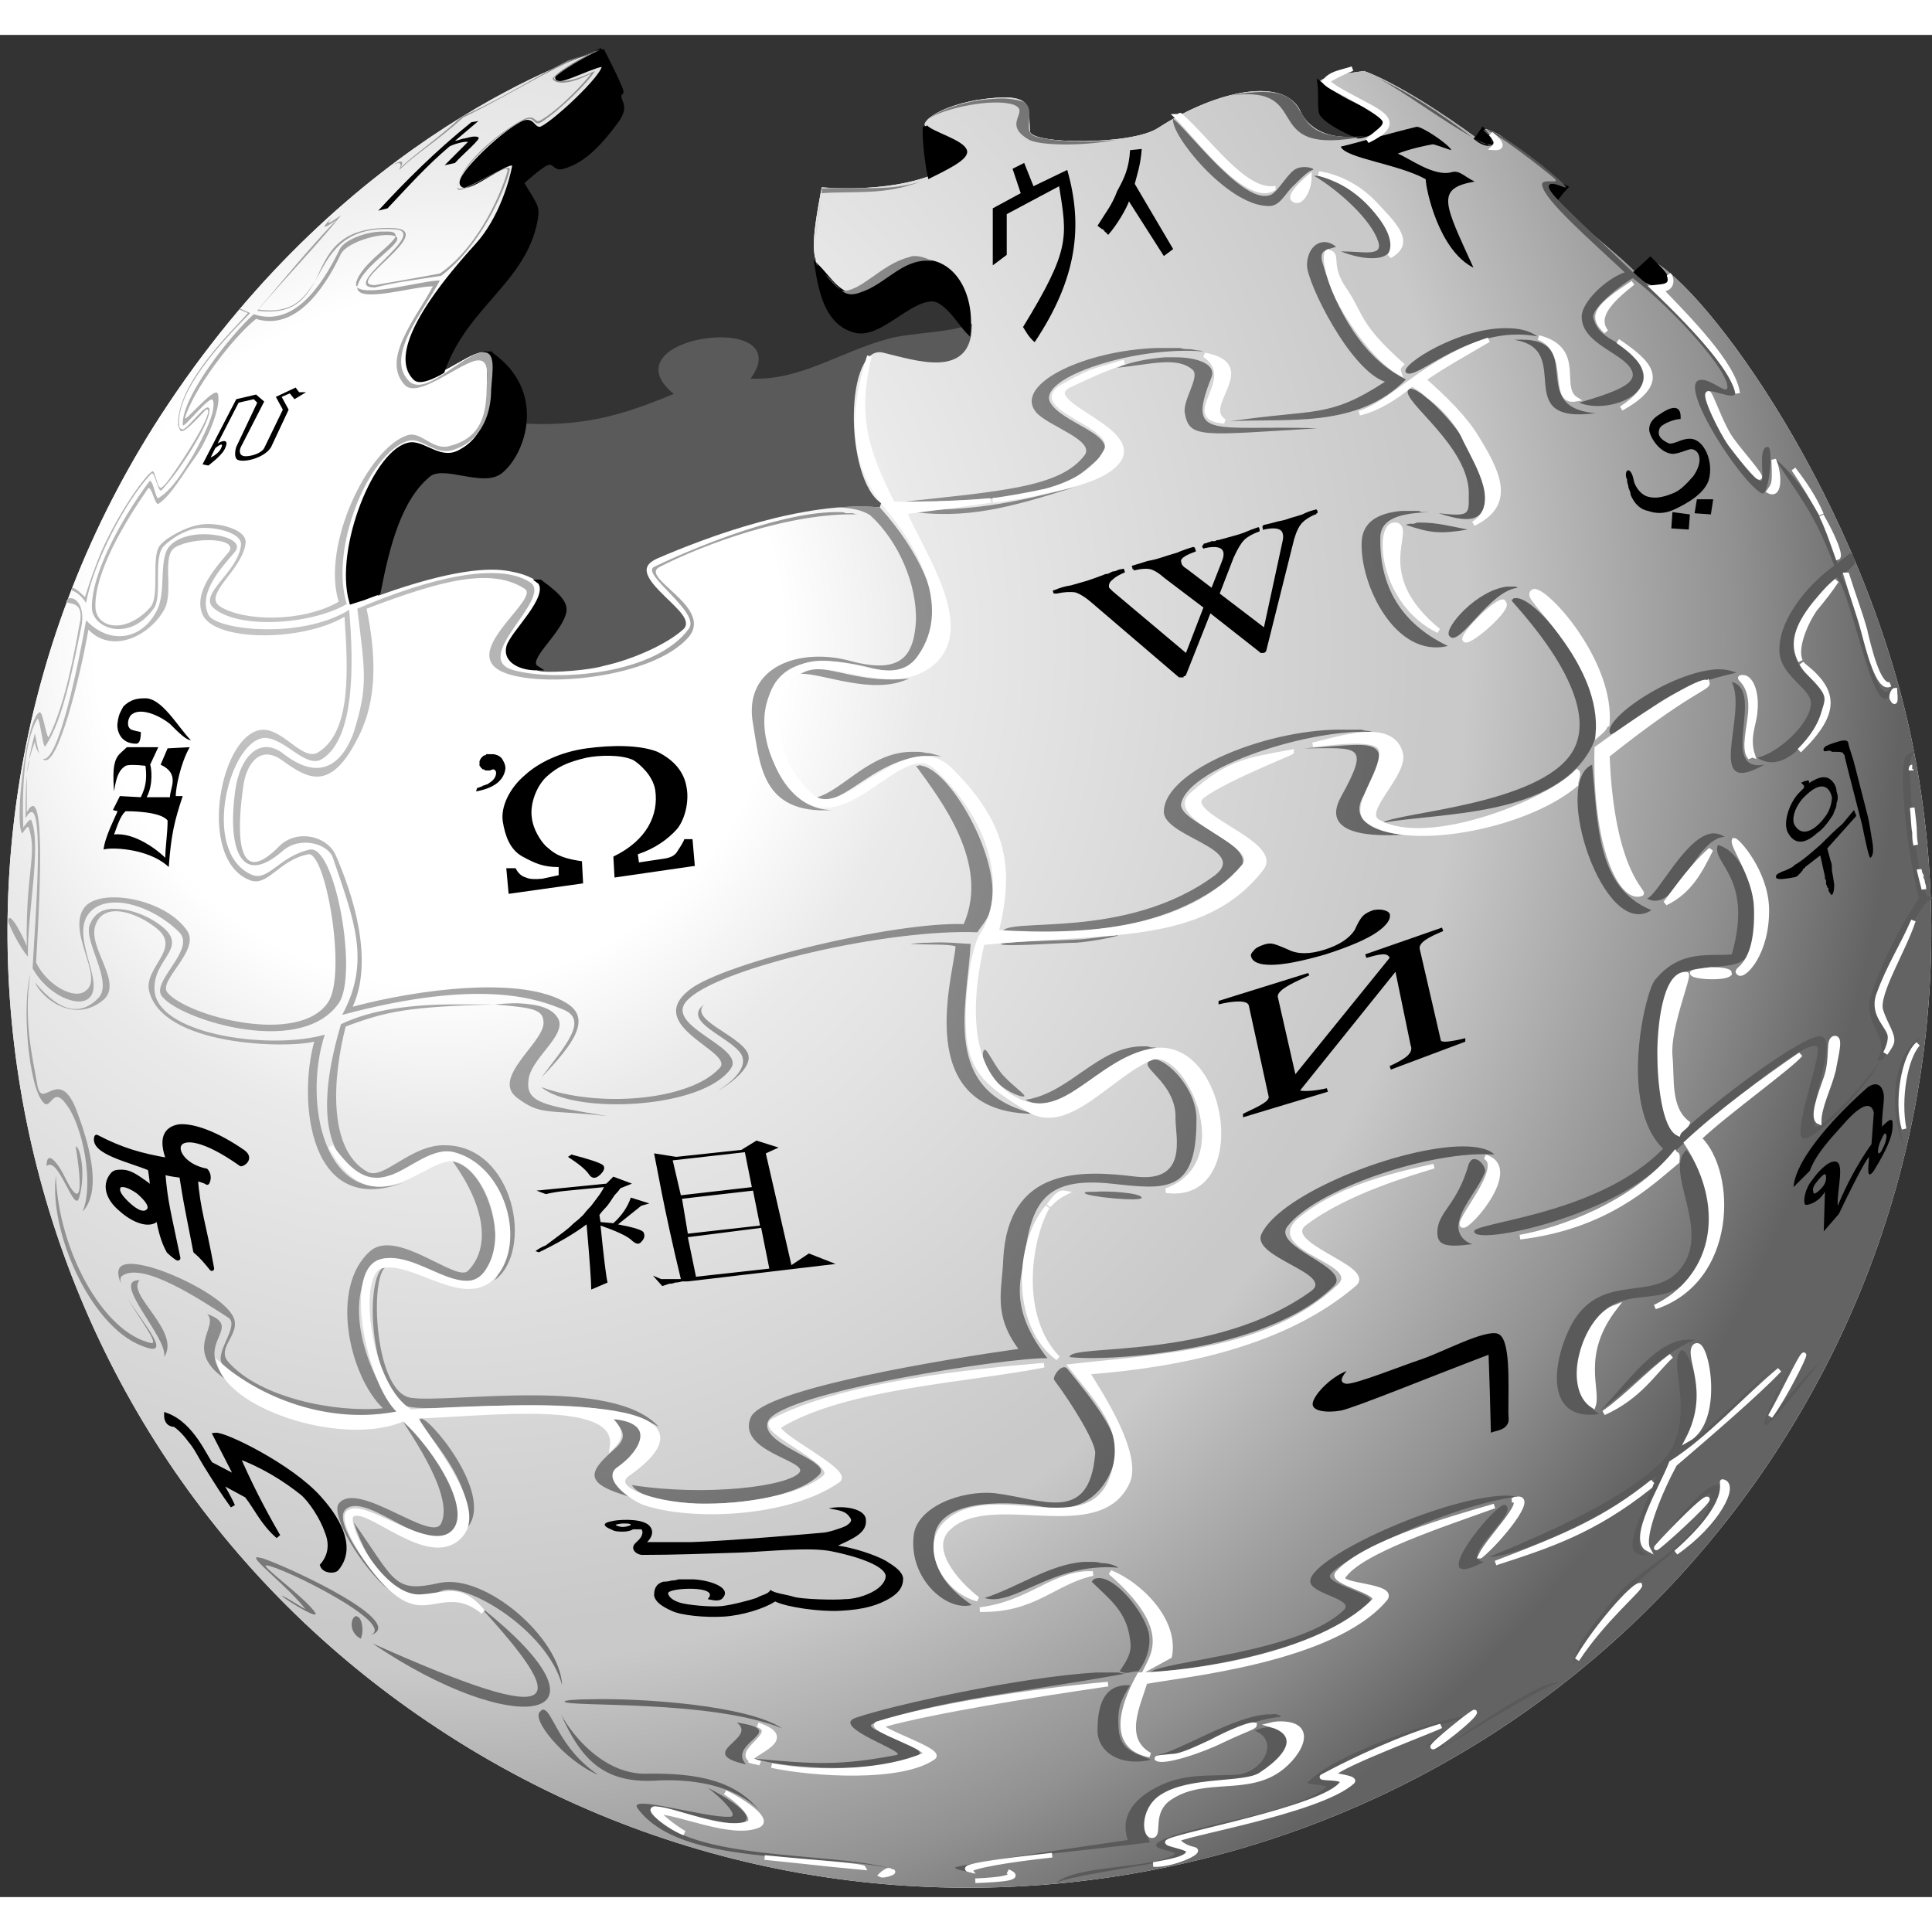 <svg version="1.2" xmlns="http://www.w3.org/2000/svg" viewBox="0 0 166 160" width="166" height="166">
	<rect x="0" y="0" width="166" height="160" fill="#333333" stroke="none"/>
	<title>wikipedia (1)-svg</title>
	<defs>
		<radialGradient id="g1" cx="37.7" cy="52.1" r="125.8" gradientUnits="userSpaceOnUse">
			<stop offset="0" stop-color="#ffffff"/>
			<stop offset=".235" stop-color="#ffffff"/>
			<stop offset=".332" stop-color="#eaeaea"/>
			<stop offset=".677" stop-color="#c9c9c9"/>
			<stop offset=".702" stop-color="#c9c9c9"/>
			<stop offset=".887" stop-color="#919191"/>
			<stop offset="1" stop-color="#636363"/>
		</radialGradient>
		<radialGradient id="g2" cx="24.1" cy="54.3" r="106.5" gradientUnits="userSpaceOnUse">
			<stop offset="0" stop-color="#c8c8c8"/>
			<stop offset="1" stop-color="#5a5a5a"/>
		</radialGradient>
	</defs>
	<style>
		.s0 { fill: #ffffff } 
		.s1 { fill: url(#g1) } 
		.s2 { fill: #5a5a5a;stroke: #5a5a5a;stroke-width: .4 } 
		.s3 { fill: #000000;stroke: #000000;stroke-width: .4 } 
		.s4 { fill: #000000;stroke: #000000;stroke-linecap: round;stroke-linejoin: round;stroke-width: .4 } 
		.s5 { fill: #000000 } 
		.s6 { fill: none } 
		.s7 { fill: url(#g2) } 
		.s8 { fill: #ffffff;stroke: #ffffff;stroke-width: .4 } 
	</style>
	<path id="Layer" class="s0" d="m46.6 54.5c-1 0-2.7-0.1-2.9-1.9-0.1-0.9 3.6-4.2 2.7-5.6-0.2-0.3-0.9-0.7-2.5-1.1-1.9-0.4-5.3-0.2-11.2 2-0.3 0.1 0.1-0.1-0.2 0-0.2 0.1-0.1 0-0.2 0.1 0.2-0.1-0.3 0.1-1.1 0.4 0 0-0.1 0.1-1 0.3-1.3-4.6 2.2-13.2 5.1-13.5 1.2-0.1 2.6 1.6 4.3 0.6 3.1-1.7 3.4-4.2 3-7.4-0.4-2.5-2.9-0.2-4.6 0.5-1.8 0.7-1.8 1.1-2.3 0.6-1.6-1.4-0.7-4.8 5.3-11.4 2.1-2.3 3-5.7 3.1-6.8 0.2-1.3-4 2.4-4.4 1.5-0.3-0.7 3.3-4.2 5.2-5.2 0.9-0.4 0.9 0.5 1.5 0.5 0.8-0.1 5.9-4.7 5.5-5.5-0.2-0.5-3.8 1.6-4 1.1-0.1-0.3 3.8-2.2 3.8-2.2 0 0-0.1-0.1 0-0.2-1.6 0.5-21.6 6.9-37.3 30.5-25.2 37.8-14.8 88.7 23.2 113.7 38 25.1 89.3 14.7 114.5-23 12.6-18.9 16.4-41.1 12.2-61.7-4.2-20.6-17.6-39.1-22.5-41.5 1 1 1.6 1.6 1.3 1.9-0.1 0.2-1.3 0.5-2.5-0.7-1.1-1.3-6.4-5.4-7-6.3-0.7-1-0.6-1.3-0.2-1.3 0.3-0.1 0.9 0.1 1.1 0.2 0.3 0.1-5.2-4.2-5.5-4.4-0.4-0.3-1.4-0.7-1.5-0.6-0.4 0.1 0.8 0.9 0.6 1.1-0.2 0.2-0.7 0.1-1.2-0.3-0.2-0.2-6.1-4.5-9.7-5.8-2.2 0.3-3.5 0.5-3.8 0.9-0.3 0.6 4.9 2.7 5.1 3.2 0.3 0.6-0.8 1.3-1.8 1.5-3.2 0.4-4.5-1.2-4.9-2-1.3-3.2-7.2-2-12.3 1.3-2.3 1.5-10.9 1.4-11 0.3-0.2-2.1 0.6-3.5-4.6-2.7-3.7 0.7-4.7 2-4.4 2.2 0.6 0.5 3.2 1.4 3.4 2.2 0.1 0.6-3.2 3.7-12.3 3.1-0.9 4.8-0.9 5.9 0 7.4 0.9 1.4 2.4 2 3.2 1.8 2-0.5 3.9-2.8 5.3-2.8 2.5-0.1 4.2 2.3 4.1 5.6q0 0 0 0c0 0.1 0 0.2 0 0.3q0 0.1 0 0.2c-0.4 3.6-4.5 2.2-7.3 1.5-3.6-0.8-3.6 11.1-0.3 13.3-6.5-0.7-14.8 2.5-19.2 4.4-3.6 1.6 3.4 4.9 2.2 6.1-1.4 1.3-4.4 2.6-6.7 3.1-1.3 0.3-4.3 0.6-5.3 0.5z"/>
	<path id="Layer" class="s1" d="m46.6 54.5c-1 0-2.7-0.1-2.9-1.9-0.1-0.9 3.6-4.2 2.7-5.6-0.2-0.3-0.9-0.7-2.5-1.1-1.9-0.4-5.3-0.2-11.2 2-0.3 0.1 0.1-0.1-0.2 0-0.2 0.1-0.1 0-0.2 0.1 0.2-0.1-0.3 0.1-1.1 0.4 0 0-0.1 0.1-1 0.3-1.3-4.6 2.2-13.2 5.1-13.5 1.2-0.1 2.6 1.6 4.3 0.6 3.1-1.7 3.4-4.2 3-7.4-0.4-2.5-2.9-0.2-4.6 0.5-1.8 0.7-1.8 1.1-2.3 0.6-1.6-1.4-0.7-4.8 5.3-11.4 2.1-2.3 3-5.7 3.1-6.8 0.2-1.3-4 2.4-4.4 1.5-0.3-0.7 3.3-4.2 5.2-5.2 0.9-0.4 0.9 0.5 1.5 0.5 0.8-0.1 5.9-4.7 5.5-5.5-0.2-0.5-3.8 1.6-4 1.1-0.1-0.3 3.8-2.2 3.8-2.2 0 0-0.1-0.1 0-0.2-1.6 0.5-21.6 6.9-37.3 30.5-25.2 37.8-14.8 88.7 23.2 113.7 38 25.1 89.3 14.7 114.5-23 12.6-18.9 16.4-41.1 12.2-61.7-4.2-20.6-17.6-39.1-22.5-41.5 1 1 1.6 1.6 1.3 1.9-0.1 0.2-1.3 0.5-2.5-0.7-1.1-1.3-6.4-5.4-7-6.3-0.7-1-0.6-1.3-0.2-1.3 0.3-0.1 0.9 0.1 1.1 0.2 0.3 0.1-5.2-4.2-5.5-4.4-0.4-0.3-1.4-0.7-1.5-0.6-0.4 0.1 0.8 0.9 0.6 1.1-0.2 0.2-0.7 0.1-1.2-0.3-0.2-0.2-6.1-4.5-9.7-5.8-2.2 0.3-3.5 0.5-3.8 0.9-0.3 0.6 4.9 2.7 5.1 3.2 0.3 0.6-0.8 1.3-1.8 1.5-3.2 0.4-4.5-1.2-4.9-2-1.3-3.2-7.2-2-12.3 1.3-2.3 1.5-10.9 1.4-11 0.3-0.2-2.1 0.6-3.5-4.6-2.7-3.7 0.7-4.7 2-4.4 2.2 0.6 0.5 3.2 1.4 3.4 2.2 0.1 0.6-3.2 3.7-12.3 3.1-0.9 4.8-0.9 5.9 0 7.4 1 1.4 2.4 2 3.3 1.8 1.9-0.5 3.8-2.8 5.2-2.8 2.5-0.1 4.2 2.3 4.1 5.6q0 0 0.1 0c0 0.1-0.1 0.2-0.1 0.3q0 0.1 0 0.2c-0.4 3.6-4.5 2.2-7.3 1.5-3.6-0.8-3.6 11.1-0.2 13.3-6.6-0.7-14.9 2.5-19.3 4.4-3.6 1.6 3.4 4.9 2.2 6.1-1.4 1.3-4.4 2.6-6.7 3.1-1.3 0.3-4.3 0.6-5.3 0.5z"/>
	<path id="Layer" class="s2" d="m45.1 33.6c5.9 0.3 9.5-1.2 13.2-2.7-6.6-4.8 10.7-7.1 5.8-1.2 4.5 0.4 8.1-2.3 12.3-3.4 1.7-0.5 5.1-0.5 6.9-1.2-0.1 4.2-4.5 2.7-7.4 2-3.6-0.8-3.6 11.1-0.3 13.3-6.5-0.6-14.8 2.5-19.2 4.4-3.6 1.6 3.4 4.9 2.2 6.1-1.4 1.3-4.4 2.6-6.7 3.1-1.3 0.4-4.3 0.6-5.3 0.5-1-0.1-0.9-0.8 0.8-2.9 1.3-1.4 1.9-2.6-0.1-4.1-1.5-1.2-2.4-1.4-3.4-1.6-1.9-0.4-5.3-0.1-11.2 2 1-6.4 2.6-8.2 3.7-9.6 1.1-1.3 2.7-0.5 4.8-0.2 2.2 0.3 3.5-2.4 3.9-4.5z"/>
	<path id="Layer" class="s3" d="m51.7 1.3c0 0-3.9 2.1-3.8 2.4 0.1 0.5 3.8-1.5 4-1.1 0.3 0.8-4.7 5.4-5.5 5.5-0.7 0-0.6-0.9-1.5-0.5-1.9 1-5.5 4.5-5.2 5.2 0.4 0.9 4.6-2.8 4.5-1.5-0.2 1.1-1.1 4.5-3.2 6.8-6 6.6-6.8 10-5.3 11.4 0.5 0.5 2.3-0.6 2.3-0.6 2-5.7 7-7.7 8-13 0.2-1.2 0-1.2-1.2-3.2 0 0 1.3-1.2 2-1.6 0.9-0.5 0.8 0.5 1.6 0.2 1.8-0.5 3.2-2.1 4.4-3.7 1.2-1.5 0.3-1.8 0.4-2.4 0-0.5 0.4 0.1 0-0.8-0.4-1-1.5-3.1-1.5-3.1zm61.7 2.9c0.1 0.8 0 1.6 0.1 2.4 0.1 0.6 1.9 1.6 3.2 2.1 1.1-0.1 2.1-0.9 1.9-1.5-0.3-0.5-2.8-1.1-5.2-3zm-33.9 3.7c-0.1 0.5 0.1 2.8 0.4 4.2 1.2-0.6 3.1-1.5 3-2.1-0.2-0.8-2.9-1.5-3.4-2.1zm47.9 0.3c-0.3 0.4-0.4 0.6-0.5 0.7 0.5 0.4 1 0.5 1.2 0.4 0.2-0.2-0.5-0.8-0.7-1.1zm6 4.6c-0.3 0.1-0.5 0.4 0.2 1.4 0.8-1 0.1-0.2 0.9-1.1-0.2-0.1-0.8-0.3-1.1-0.3zm8.4 6.5c-1.2 1.1-0.2 0.2-1.2 1.1 1.1 1.3 2.4 1 2.5 0.8 0.3-0.3-0.3-0.9-1.3-1.9zm-62.6 0.2c-1.5 0-3.4 2.3-5.4 2.8-1.6 0.4-2.5-1.3-3.6-2.4 0.4 2.5 1 4.9 3.3 5.5 2.1 0.5 4.5-2.7 6.6-2.7 1.2 0 2.5 2.2 3.1 2.8 0.3-3.4-1.4-6.1-4-6zm-37.1 7.9c-0.2 3.3 0.6 6.7-2.5 8.4-1.7 1-3.1-0.7-4.3-0.6-2.9 0.3-6.4 8.9-5.1 13.5 1.9-0.6 0.1 0 2.3-0.8 0.8-4.1 1.8-8 4.3-10.1 1.3-1.1 4.7 0.9 6.2-0.3 2-1.6 3.8-6.9-0.9-10.1zm4.3 19.6c1 1.4-2.4 4.4-2.7 5.6-0.3 1.2 1.1 1.8 2.4 1.8-1.1-0.7 1.7-2.8 2.3-4.6 0.3-0.8-0.2-1.5-2-2.8z"/>
	<path id="Layer" fill-rule="evenodd" class="s4" d="m20.9 96c0.8 0.6-0.2 1.1-0.2 1-6.5-4.6-6.6-0.1-3 0.6 0.4 0.5 0.1 1 0.1 1-0.3-0.2-0.6-0.2-1-0.4 0.2 2.8 0.7 3.9 1.4 7.8-0.5-0.6-0.8-1-1.4-1.5-1.1-5.6-0.8-4.1-1.2-6.5-0.9-0.1-1.3-0.2-1.6-0.3 0.2 2.6 0.5 3.5 1.3 7.4 0 0.1-0.6-0.4-0.8-0.6-0.5-0.9-0.7-1.8-0.9-2.8q-0.1 0-0.1 0c-0.6 0.7-2 0.2-3.1-0.8-1.1-0.9-1.5-2.1-0.7-3 0.2-0.2 0.4-0.2 0.8-0.2 0.6 0 1.2 0.4 1.9 0.9 0.3 0.2 0.5 0.4 0.7 0.7 0-0.6-0.1-1.3-0.2-1.9-1.6-0.7-5-1.4-4.6-2.7 2.1 1.1 3.8 1.6 6.2 2-0.7-1.8-0.3-2.7 0.9-2.9 1.2-0.1 3.2 0.6 5.5 2.2zm-10.6 2.8c-0.4 0.4-0.1 0.9 0.5 1.5 0.6 0.6 1.4 1.2 1.9 0.8 0.5-0.4-0.1-1.1-0.8-1.7-0.4-0.3-1-0.6-1.3-0.6q-0.2 0-0.3 0z"/>
	<path id="Layer" class="s3" d="m14.3 118.6c2.2 0.8 3.3 3.6 3.8 4.2l2.3 1.2-1.9-3.7c0.8-0.1 6.5 2.7 8.9 5.4 2 2.2 2.9 4.5 1.5 6.1-0.2 0.2-1 0.2-1.2-0.3 0.6-0.7 0.9-1.7 0.4-2.9-0.4-1.2-1.4-2.7-2.1-3.3-1.5-1.2-3.4-2.4-5.6-3.2 0.9 2.1 2.1 4.5 3.5 6.9-1.3-1.1-1.9-2.5-2.7-3.5l-2.4-1.3c0.2 0.3 0.9 1.5 1.2 2.2-0.8-1.1-1.3-1.9-2.3-3.5-0.5-0.8-0.8-1.5-1.4-2.2-0.5-0.7-1.1-1.2-1.3-1.3-0.1 0-0.7 0-0.7-0.8z"/>
	<path id="Layer" fill-rule="evenodd" class="s5" d="m155.4 64.5q0-0.1 0-0.2 0 0 0 0zm1.5-0.7c0.5 0.1 0.9 0.7 0.9 1.2q0.1 0.3 0.1 0.5 0 0.3-0.1 0.5 0 0.3-0.1 0.5-0.1 0.2-0.2 0.5c-0.4 0.6-0.8 1.2-1.4 1.6-1.3 1.2-2.1 0.7-2.5-0.1-0.4-0.8 0.1-2.4 0.9-3.3q0 0 0.2-0.2 0.2-0.2 0.3-0.3 0-0.1 0-0.2 0 0-0.1-0.1-0.1-0.1-0.1-0.1v-0.1q0 0 0 0 0 0 0 0 0 0 0 0 0 0 0.1 0 0.1-0.1 0.3-0.1 0.2-0.1 0.2 0 0.1 0.1 0 0.2c0.5-0.3 1-0.6 1.5-0.5zm3.1 4.1c-0.1-0.4-1.5-5.8-1.5-5.9q0 0 0 0 0-0.1 0-0.1 0 0 0 0 0 0-0.1-0.1c0-0.2-0.4-0.2-0.6-0.2q-0.1 0-0.2 0-0.1 0-0.2 0-0.1-0.1-0.2-0.1-0.1 0-0.1 0-0.4 0.1-0.4 0-0.1-0.2 0.2-0.4 0.4-0.2 1.1-0.4 0.7-0.2 0.8 0.1c0.1 0.6 0.3 0.9 0.6 2.1l1.1 4.3c0.1 0.4 0.3 1.7 0.4 2.3 0.1 0.7 0 1.1-0.2 1.2-0.1 0.1-0.5-1.8-0.7-2.8zm-0.5-0.8l-2.5 2.8 0.3 1.1c0.1 0.2 0.1 0.5 0.1 0.8q0.1 0.5 0.2 1.2 0 0.7-0.2 0.9-0.1 0-0.3-0.4 0-0.1 0-0.2-0.1 0-0.1-0.1 0-0.1-0.1-0.2 0-0.1 0-0.2 0-0.1 0-0.1 0-0.1-0.1-0.2 0 0 0-0.1 0-0.1 0-0.1l-0.4-1.8-1.3 1q0 0.1-0.1 0.1 0 0-0.1 0.1 0 0 0 0.1-0.1 0-0.1 0.1-0.3 0.3-0.4 0.4-0.2 0.1-1 0.2-0.7 0.1-0.8-0.1 0-0.1 0-0.2 0.1 0 0.1-0.1 0.2-0.1 0.4-0.2 0.3-0.1 0.5-0.2 0.2-0.1 0.4-0.2 0.2-0.2 0.4-0.3c0.5-0.3 1.2-0.9 2-1.6 0.7-0.7 1.3-1.3 1.9-1.8l1-1.2zm-4.3-1.8c-1 0.9-1.3 2.1-1 2.6 0.8 1.3 2.1 0 2.6-0.7 0.4-0.5 0.6-1.2 0.6-1.7-0.1-0.5-0.6-1.7-2.2-0.2zm-68.2-53.8l1-0.5 0.8 2 2.9-1.4c1.4 4.9 0.8 9.4-2.8 14.8-0.5-0.4-0.8-1-1-1.3 4.1-6.7 3.8-7.7 3.1-12.1l-4.5 2.4v3.5l-1.2 0.9v-4.9l2.4-1.3zm10.5 1.3l3.3 5.6-0.8 0.6-3-4.7c-0.2 0.6-1 2-1.8 2.9q0-0.1-0.1-0.1 0 0 0-0.1-0.1 0-0.1 0 0-0.1-0.1-0.1 0 0 0-0.1 0 0-0.1 0 0 0 0-0.1 0 0-0.1 0l-0.4-0.3c0.8-1.3 1.2-1.7 1.7-3 0.6-1.1 1-1.9 1.1-3.5l1-0.1c-0.1 1.4-0.4 2.2-0.6 3z"/>
	<path id="Layer" class="s6" d="m51.5 0.8c-30.2 12.3-51.4 41.5-51.4 75.9 0 45.5 37.1 82.4 82.8 82.4 45.8 0 82.9-36.9 82.9-82.4 0-21.6-8.4-41.2-22-55.9-1 1-2.6 0.9-4.8-1.5-1.7-1.8-8-7.1-5.1-6.3 2.3 0.6-5.7-5.6-6.3-4.9-0.6 0.8-0.1 0.3-0.6 0.8-4.1-2.6-8.9-6.8-11.8-5.6-2 0.9-1.9 0.3-1.7 1.3 0.3 0.9 1.4 3.2 3.1 4.1 0 0-0.1 0.3-2.5-0.1-2.9-0.5-1.7-3.7-5.1-3.6-1.9 0-4-0.1-5.5 0.9-4.8 3.2-8.4 2.9-13.3 3.1-3.7 0.1 0-2.9-3.3-3.4-1.5-0.2-4.6 0-6.1 0.9-1.2 0.7-1.7 0.1-1 5.7-3.5 1.6-8.1 0.5-9 1.3-0.7 0.6-1.6 7.3 0.8 10.7 3.2 4.2 6.3-2.9 9.3-1.2 0.9 0.6 2.2 2.2 1.8 2.5-1.6 1.2-2.6-0.1-6.6 0.8-1.6 0.4-7.3 3.7-11.9 3.4 0.1-0.2 0.4-0.2 0.8-1.3 0.6-1.9-3-3.8-8.2 0-0.4 0.3 0.8 1.6 1.3 2.5-2 0.5-5.4 3-13.1 2.7 0.4-3.4-2.8-6.5-3.6-6.4-1.1 0.1-2.3 1.3-3.6 1.9 1.6-2.8 1.8-3.6 2.7-4.6 2.9-3.3 4.5-4.8 5.6-9 0.1-0.4 0.6-0.2-1.3-2.7 3.6-3.3 2.3-1 3.8-1.5 1.5-0.5 4.6-4.7 4-5.9-0.8-1.7 0.1-1.9-1.1-4.6z"/>
	<path id="Layer" class="s2" d="m161.6 87.9c1.6-2.4-0.7-2.9-0.5-4.6 0.5-3.1 3.9-8.8 4.5-9.1-1.1-0.3-2-11.5-1.6-12.2-0.7 0.4-0.1 7.7 1.1 12.2-2.5 3.7-4.2 8.1-4.3 9-0.1 2.1 1.7 2.9 0.8 4.7z"/>
	<path id="Layer" fill-rule="evenodd" class="s5" d="m38.2 11.2c0.9-0.9 2-2 2-2-0.2-0.1-1.3 0.2-1.6 0.4-2 1.7-3.6 3.5-5.3 5.3l-0.8 0.2c2.4-2.6 4.9-5.1 8-7.6l0.6-0.1-2 1.7c0.2 0 0.6-0.2 0.8-0.2 0.1 0 0.9-0.3 1.2-0.1 0.3 0.1-1.4 1.5-2 2.2zm3.8 50.6q0.1 0 0.1 0 0.1 0 0.2 0 0 0 0.1 0 0.6 0.1 0.8 0.5 0.3 0.5 0.2 0.9-0.3 1.4-2.5 1.8l0.1-0.3q0.1 0 0.3-0.1 0.1 0 0.2-0.1 0.1 0 0.3-0.1 0.1 0 0.2-0.1 0.5-0.3 0.6-0.7 0.1-0.4-0.2-0.5-0.1 0-0.3 0.1-0.2 0-0.3 0-0.1 0-0.1 0-0.1-0.1-0.2-0.1-0.1 0-0.1-0.1-0.1 0-0.1-0.1-0.1-0.1-0.1-0.1 0-0.1 0-0.1 0-0.1 0-0.2 0 0 0-0.1 0.1-0.3 0.4-0.5 0 0 0 0 0.1 0 0.1 0 0.1-0.1 0.1-0.1 0.1 0 0.1 0 0.1 0 0.1 0zm14.5-0.2q2.2 1.1 2.5 3.1c0.2 1.1-0.1 2.6-0.8 3.5-0.8 0.9-1.9 1.7-3.4 2.2l0.1 0.7 2-0.3c0.8-0.1 1-0.3 1.2-0.5 0.2-0.3 0.6-0.9 0.7-1.2h0.7l0.2 2.3-6.9 1-0.1-1.8c2.9-1.4 3.9-3.6 3.6-5.7-0.2-1.3-1.4-2.3-1.9-2.6-1.1-0.5-3-0.4-4-0.2-1.7 0.4-2.5 0.8-3.4 1.6-0.9 0.8-1.5 2.4-1.3 3.6 0.1 0.9 0.7 1.9 1.2 2.4 0.6 0.5 1 1 3.1 1.3l0.1 1.9-6.4 0.9-0.2-2.2h0.8c0.2 0.4 0.5 0.7 0.9 0.8q0.4 0.2 1.4 0.1l1.4-0.3v-0.7c-1.3 0-2-0.3-3.1-0.9-1.1-0.6-1.5-1.8-1.7-3-0.2-1.3 0.6-2.9 1.9-4 1.2-1.1 3.1-2 5.3-2.3 2.2-0.3 4.6-0.3 6.1 0.3zm87.9-28.6c-0.5 0-1.6 0.4-1.8 0.8-0.1 0.3-0.3 0.8 0.8 1.3 0.4 0.1 1.1-0.4 1.7-0.4 1.3-0.1 2.2 2 1.7 3.6-0.4 1.1-1.7 1.9-3 2.5-0.9 0.4-1.6 0.3-2.2 0.1q-1-0.2-1.5-1.4 0-0.2-0.1-0.4-0.1-0.2-0.1-0.4-0.1-0.2-0.1-0.5-0.1-0.2-0.1-0.4c0-0.6 0.5-0.6 0.7 0.6 0.2 0.6 0.7 1.2 1.3 1.3q0.8 0.2 2-0.3c0.6-0.2 1.2-0.8 1.8-1.5 0.9-1.3 0.5-2.2-0.1-2.3-0.2-0.1-1.1 0.4-1.7 0.4-1.2-0.1-2-1.6-2-2.1 0-0.6 0.4-1 0.9-1.3 0.7-0.5 1.9-1.1 1.8 0.4zm2.8 6.9l-0.2 1.3-1.4-0.1 0.2-1.2zm-2 1.3l-0.1 1.3-1.5-0.1 0.1-1.4zm-93.4 55.9q0.3 0.3-0.2 0.8-0.6 0.6-1 0-0.4-0.6-1.8-1.5l0.3-0.2q2.3 0.6 2.7 0.9zm6.3-0.7l5.6-0.6 1.3-0.8 1.9 0.6-1.1 0.5 2.2 9.6 1.5-1 2.3 0.9-12.7 1.5q-0.2 0-0.5 0-0.3 0.1-0.6 0.1-0.2 0.1-0.5 0.1-0.3 0.1-0.6 0.2l-0.8-0.9 0.7 0.3h1.7c-1.5-6.2-2.1-9.9-2.3-10.8zm0.4 3.3l6.1-0.7-0.6-3-6.2 0.7zm-4.2-1l-1 0.4q-0.2 0.3-0.5 0.6-0.2 0.3-0.4 0.6-0.2 0.3-0.4 0.5-0.3 0.3-0.5 0.6l0.1 0.6 1.1 0.1q1.1-1 1.5-2.2l1.6 0.5-0.7 0.2q-1 0.8-2 1.6 2.1 0.4 2.2 0.7 0.2 0.4-0.2 0.8-0.3 0.4-0.9-0.2-0.6-0.5-2.6-1.2 0.4 4 0.6 4.9l-1.4 0.6q0-1-0.4-5.6-1.6 1.2-4.1 2.4l-0.3-0.1q0.4-0.3 0.9-0.5 0.4-0.3 0.8-0.6 0.4-0.3 0.8-0.6 0.4-0.3 0.8-0.7 0.4-0.3 0.8-0.7 0.3-0.4 0.7-0.8 0.3-0.4 0.6-0.8 0.3-0.4 0.5-0.8l-3.1 0.3q-1.1 0.1-1.9 0.3l-0.8-0.3 6-0.6 0.6-0.6zm4.8 4.3l6.2-0.7-0.6-3-6.1 0.7zm0.7 3.7l6.3-0.7-0.7-3.5-6.3 0.8zm58.2-31.5q0.5-0.1 0.9 0 0.4 0.1 0.5 0.3 0.2 0.7-1.1 1.6-1.3 0.9-4.4 1.9-3.1 0.9-4.7 0.9-1.5 0-1.7-0.7-0.1-0.2 0.2-0.5 0.2-0.3 0.8-0.5 0.5-0.2 0.9-0.1 0.4 0.1 1.3 0.5 1.2 0.6 3.1 0 1.9-0.6 2.6-1.7 0.4-0.9 0.7-1.2 0.3-0.3 0.9-0.5zm1.4 4.1c-0.2-0.5-0.9-0.3-2 0l-0.1-0.3 6.6-2.3 0.1 0.3c-1.2 0.5-2.2 1-2 1.6l1.8 7.8c0.1 0.2 0.9 0.1 2.1-0.2v0.3l-6.4 2.4-0.1-0.3c1.3-0.6 2.1-1.1 1.8-1.8l-1.3-6.3-8.2 10.2c0.5 0.1 1.5 0 2.3-0.2l0.1 0.3-7.3 2.2v-0.3c1.5-0.7 2.3-1.1 2.2-1.5l-1.7-7.8c-0.1-0.5-1.4-0.4-2.6-0.1v-0.3l7.7-2.4 0.1 0.2c-0.8 0.4-2.9 1.2-2.7 1.9l1.5 6.6zm41.2 17.1c-0.3 0.2-1.8 3.2-2.6 4.9l-1.3 1.5 0.1-3.4c-0.6 1-1.6 1.2-1.7 1.1-0.2-0.3 0-1.4 0.6-2.1 0.4-0.6 1.3-1.6 1.9-1.6 1-0.1 0.2 2.5 0.3 3.8 0.8-1.9 1.7-3.6 2.9-5.3l0.2-2.7c-0.1-0.5-0.4-0.7-0.9-0.5-0.6 0.3-1.2 0.9-1.8 1.6-1 1.1-2.3 2.5-2.8 3.9l-1.4 1.4c0.2-2.6 4-6.5 6.4-8.6 0.6-0.4 1.1-0.3 1.3 0.4 0.2 0.6-0.1 1.4-0.1 3 0.8-0.8 1-0.8 0.9 0.2-0.1 1.1-1 2.6-1.6 3.6-0.6 0.8-0.5-0.1-0.4-1.2zm-4.3 1.9c-0.4 0.5-0.6 0.7-0.5 1.1 0 0.3 0.3 0.1 0.6-0.2 0.3-0.3 0.5-0.6 0.5-1 0-0.6-0.3-0.2-0.6 0.1zm5.3-3.3c-0.2 0.4-0.3 1-0.2 1.1 0.2 0 0.3-0.3 0.5-0.7 0.1-0.2 0.3-0.9 0.1-1-0.1-0.1-0.3 0.4-0.4 0.6zm-48.4-54.1q0 0.1 0 0.2 0 0-0.1 0 0 0 0 0 0 0.1 0 0.1-0.1 0-0.1 0-0.7 0.3-1.1 0.7-0.4 0.4-0.7 1.4l-2.4 9.6q0 0.1-0.2 0.2-0.1 0-0.1 0-0.1 0-0.1 0 0 0-0.1 0 0 0-0.1-0.1l-4.2-3.3-2.1 5.3q0 0 0 0-0.1 0.1-0.1 0.1 0 0-0.1 0 0 0.1 0 0.1-0.3 0-0.4 0l-7.6-6.5q-0.7-0.6-1.3-0.8-0.7-0.1-1.6 0.1-0.1 0-0.1 0 0 0 0 0-0.1 0-0.1 0 0 0 0 0-0.1 0-0.1-0.1-0.1-0.2 0.1-0.2 0.7-0.3 1.4-0.4 0.7-0.2 1.4-0.4 0.6-0.2 1.4-0.5 0.2-0.1 0.4-0.1 0.2-0.1 0.4-0.2 0.2 0 0.4-0.1 0.2-0.1 0.4-0.1 0.2-0.1 0.2 0.1 0.1 0.2 0 0.2-0.7 0.3-1 0.6-0.4 0.3-0.3 0.7 0.1 0.1 0.3 0.3l6.3 5.3 1.5-3.9-3.3-2.5q-0.8-0.7-1.3-0.8-0.5-0.1-1.3 0.1 0 0 0 0 0 0-0.1 0 0 0 0 0 0 0 0-0.1-0.1 0-0.1 0 0 0 0 0 0 0 0 0 0 0 0-0.1-0.1-0.2 0-0.2 0.7-0.2 1.3-0.4 0.6-0.1 1.2-0.3 0.6-0.2 1.3-0.4 0.7-0.3 1.4-0.5 0.2 0 0.2 0.2 0.1 0.2 0 0.2-1.4 0.5-1.2 0.9 0 0.3 0.5 0.6l2.1 1.6 0.9-2.3q0.2-0.5 0.1-0.8-0.2-0.6-1.6-0.3-0.1 0.1-0.2-0.1 0 0 0-0.1 0 0 0 0 0 0 0 0 0.1-0.1 0.1-0.1 0-0.1 0.1-0.1 0.1 0 0.3-0.1 0.1 0 0.3-0.1 0.1 0 0.3 0 0.1-0.1 0.3-0.1 0.7-0.2 1.1-0.3 0.4-0.1 1-0.3 0.7-0.3 1.3-0.5 0.1 0 0.1 0.1 0.1 0.3-0.1 0.3-0.8 0.3-1.2 0.7-0.4 0.4-0.9 1.5l-1.2 3.1 3.8 2.9 1.6-7.4q0.1-0.4 0-0.7-0.2-0.6-1.6-0.3-0.1 0.1-0.1-0.1-0.1-0.2 0.1-0.3 0.5-0.1 1.2-0.3 0.6-0.1 1.1-0.3 0.4-0.1 1-0.3 0.6-0.3 1.1-0.4 0.1-0.1 0.2 0.1zm14.9 79.2c-0.1-3.8-0.1-4-0.2-6.7-4.5 1.7-11.6 4.6-12.7 4.8-1.1 0.2-2.6 0.1-2.4-0.7 0.2-0.8 1.6-2.2 2.9-2.7-0.4 0.5-0.7 1 0 1.1 0.9 0 4.6-1.5 6.4-2.1 1.8-0.6 5.5-2.6 6.6-2.2 1.1 0.4 0.9 4.1 0.9 6.8 0 0.4 0.1 0.7-0.1 1-0.3 0.5-0.9 0.5-1.4 0.7zm-61.9 13.5c0.3 0.3 1.4 0.4 2 0.6 0.6 0.2 3.5 0.3 4.4 0.2 1.1 0 2.3-0.5 2.8-0.9 0.4-0.3 0.7-0.7 0.7-1.1-0.1-0.9-2.6-1.7-4.6-2.1-1.9-0.4-5.4 0-7.9 0.1-3.2 0.1-5.6 0.2-8.4 0.2-0.4 0-0.8-0.3-0.8-0.6 0-0.5 0.7-0.6 0.8-1.3 0-0.1 0-0.2-0.1-0.3 0 0-0.5 0-0.7 0-0.2 0.1-0.4 0.2-0.9 0.2-0.3 0-0.7 0-1-0.2-0.3-0.1-1.1-0.5 0.1-0.7 0.3-0.1 2.3-0.3 3.1 0.3 0.8 0.7-0.1 1.5-0.1 1.5 0 0 2.5 0 3.8 0 3.4-0.1 11.2-0.8 11.2-0.8 0.5 0 1.7-0.4 2.1-0.6 0.3-0.2 0.5-0.4 0.4-0.6-0.4-0.7-0.9-0.7-1.9-0.9 1.5-0.3 3.2 0.1 3.2 1 0.1 1.1-1.1 1.6-2.4 2.2 1.4 0.2 3.2 0.8 4.1 1.3 0.8 0.5 1.4 0.9 1.5 1.5 0 0.7-0.3 1.2-1.1 1.7-1 0.6-2.2 1-4.3 1.1-1.7 0.1-4.6-0.3-5.6-0.8-0.9 0.6-2.8 1.2-4.4 1.3-1.6 0.1-3.7-0.1-4.5-0.5-0.9-0.4-1.4-0.8-1.5-1.3 0-0.5 0.1-1 0.8-1.2q0.4 0 0.7-0.1 0.3 0 0.6-0.1 0.4 0 0.7 0 0.3 0 0.6 0c1.6 0.1 3.4 0.8 2.4 1.7-0.3 0.2-0.7 0.1-1.2 0 1.2-1.2-3.4-1-3.4-0.5q0.1 0.5 1 0.8c0.6 0.2 2.7 0.4 3.6 0.3 0.9-0.1 2.4-0.5 3-0.7 0.5-0.3 1-0.3 1.2-0.7zm-12-5.6c0-0.1-0.4-0.1-0.7-0.1-0.2 0-0.6 0.1-0.6 0.1 0 0.1 0.4 0.2 0.6 0.2 0.2 0 0.7-0.1 0.7-0.2zm68.3-115.6c-2.3-1.3-6.9-1.8-7.3-2.8 1.3-0.3 4.4-1.2 6.5-1.7 0.4-0.1 2.8 1.5 3 2-0.1 0-1.4-0.5-1.6-0.5-0.6 0.1-2 0.4-3 0.8 1 0.4 3.1 2 4.6 1.6 0.7-0.2 1 0.3 2 0.8-3.4 0.6-2.6 1.9-0.1 7.4-3-1.5-4.1-6.8-4.1-7.6zm-108.9 48.8l-0.7 1.5c0.1 0.2 0.3 1.7-0.3 2.8h2c0-0.8 0.9-2-0.8-2.8l0.6-1.4 1.9-0.1c-0.8 1.4-1.2 3.5-1.2 4.2h0.6c-0.7 2.1-1 3.3-1.2 6.1-1.8-1.7-5.2-1.7-5.6-1.5 0.1-1.1 1.1-3 1.2-3.3l-0.4-0.1 0.6-1.2 1.8 0.1c0.2-0.5 0.6-1.1 0.4-2.7-0.8-0.1-1.5-0.1-1.7 0-0.5 0.3-0.8 0.8-1 2.2-0.1-1.4-0.1-2.4 0.3-3 0.2-0.3 0.5-0.5 0.8-0.8zm0.8 6.3c-0.6-0.8-3.3-0.8-3.6-0.8-0.5 0.4-0.8 1.5-1 2 1.8-0.2 3.8 1.4 4.4 2 0-0.9 0.2-2.1 0.2-3.2zm2-6.9c-0.4 0-1.1-0.7-1.8-1.4-1-0.8-2.7-1.5-3.4-0.7-0.1 0.2-0.2 0.3-0.2 0.7 0 0.2 0.1 0.4 0.3 0.5q0.3 0.1 0.8 0.2c0 0.6-0.1 1-0.4 1-1.4 0-1.7-1.2-1.6-1.8 0.1-0.8 0.3-1 0.5-1.4 0.6-0.6 1.2-0.7 1.8-0.7 1.5-0.1 2.9 2.5 4 3.6zm1-23.7l2.9-5.6 1.7-0.4 0.7 0.6-2 3.9c-0.2 0.4-0.1 0.8 0.4 0.8 0.6 0 1.4-0.3 1.6-0.7l1.6-3.3-0.6-1.1 1.7-0.8 0.3 0.4h0.6l-1 0.6-0.4-0.5-0.7 0.3 0.6 1.1-1.5 3.2c-0.5 0.9-2.3 1.4-2.9 1.1-0.3-0.2-0.2-0.8-0.1-1.1l1.8-3.8-0.3-0.3-1.3 0.3-1.8 3.5c0.3-0.2 1.1-0.5 0.6 0.5-0.3 0.6-1.4 1.4-1.4 1.4zm1.6-1.4c0.2-0.4 0-0.4-0.5 0l-0.4 0.8c0.3-0.1 0.8-0.5 0.9-0.8z"/>
	<path id="Layer" fill-rule="evenodd" class="s7" d="m79.2 62.8c2.6 0.4 7.3 8.8 5.8 12.7-0.4 0.9-0.9 1.3-1 1.6-7.8-0.3-21.9 3-24.8 5.7-2.6 2.3 4.9 4.1 3.6 6-2.4 3.5-13.5 4-16.3 1.6 4.8 1.8 12.7 1.2 15.3-1.6 1.5-1.4-6.7-3.6-2.5-6.8 3-2.3 17.5-5.8 23.5-5.6 2.3-5.2-2-10.7-4.1-13.6q0 0 0 0 0.1 0 0.1 0 0 0 0.1 0 0 0 0 0 0.1-0.1 0.3 0zm-31.6-59.1c0 0.3 1.1 0.6 3.5-0.6-0.4 0.8-3 3.4-4.6 4.4-0.7 0.4-0.5-0.6-1.4-0.2-1.5 0.6-5.4 3.7-5.8 5.7-0.1 1.1 4.7-2.4 4.5-1.4-0.3 1.4-2.4 6.5-5.9 9.1-3.2 0.5-3.6 0.5-5.7 1-3.2 0 4.9-4.8 1.7-5-4.6-0.3-5.6 2.3-6.8 4.4 1-2.1 1.8-4.7 6.7-4.5 3.9 0.2-4.4 4.9-1.6 4.9 2.2-0.4 2.4-0.4 5.6-1 3.6-2.5 5.5-7.6 5.8-8.8 0.3-1-4.5 2.5-4.3 1.4 0.3-2.3 4.3-5.2 5.8-5.9 1-0.4 0.8 0.5 1.4 0.1 1.6-0.9 3.9-3.4 4.3-4-2.4 1.3-3.4 0.7-3.3 0.4 1.2-1.2 3.5-2.2 3.6-2.3 0.2 0 0.5-0.2 0.4-0.1-0.2 0.1-2.7 1.3-3.9 2.4zm-25.5 20c2.2-2.6 4.4-5.3 6.8-7.8-1.4 1-1.2 0.6-0.3-0.3-0.6 0.7-0.6 0.8 0.7-0.1-1.9 2.4-4.9 5.5-7.1 8.1 2.9 0.4 3.9-0.9 4.9-2.5-0.9 1.6-1.9 3-5 2.6zm26.8-21.4c-3.1 1.5-6 3.3-9.1 4.8-2.2 2-3.8 2.9-5.5 4.5 0.3-0.7 0-0.7-0.6-0.4 0.7-0.4 1.1-0.5 0.7 0.2 1.8-1.6 3.1-2.4 5.3-4.4 3.2-1.4 6-3.2 9.1-4.8 1.2-0.4 1.9-0.6 2.1-0.7-0.4 0.1-0.9 0.3-2 0.8zm77.6 6.5c-2.8-1.6-5.7-3.8-8.1-5.1 3.9 1.9 6.6 4 8.1 5.1zm-9.2-0.1c-9.5 1.9-4.1-4.5-11.6-3.5q1.7-0.3 2.8-0.3c5 0 1.4 4.4 8.8 3.8zm-29.5-3c1.4 0.5-0.1 2.6 1.1 3 0.7 0.3 4 0.7 7.1 0.3-3.1 0.6-6.7 0.5-7.6 0-2.4-1.4 0.2-2.4-1.3-3-1.8-0.6-6 0.3-7.3 1.2 0.9-0.8 3.4-1.6 5.5-1.7 0.9-0.1 1.8 0 2.5 0.2zm21.2 8.1c0.7-0.1 1.4-1.6 2.2-2.2 0.7-0.5 1.9-0.1 1.6 0-0.4 0.1-0.9 0.6-1.6 1.3-0.8 0.7-1.2 1.9-2.3 1.8-3.5-0.1-8.4-6.2-8.1-7.5 1.3 1 5.9 7.2 8.2 6.6zm-29.5-6.3q0 0 0 0 0 0 0 0zm0 0q0 0.1 0 0.1 0 0 0 0 0 0.1 0 0.1 0 0 0 0 0-0.1 0-0.2zm48.5 0.7c1.3 0.4 5.8 3.9 6.5 4.8 0.3 0.4-1.1-0.5-1.4-0.1-0.3 0.5 1.4 1.9 7.1 7.4 4 3.3 8.9 8.9 8.9 10.4 0.1 0.9-2.5-0.6-2.5 0.1-0.1 1.9 4 7.2 4.6 7.5 0.6 0.3-0.3-2.9 0.7-2.9 0.5 0 0.1 4.2-0.5 4-1.7-0.8-7-8.9-5.5-9.7 0.8-0.4 2.3 1.1 2.5 0.7 0.4-1.3-4.7-6.9-8.1-9.5-0.5 0.2-3.6 2.5-3.4 3.4 0.6 2.4 3.4 1.8 4.2 4.5 0.8 2.4-3.3 3.7-5.4 2.8 3.7-1.1 5.3-1.8 4.3-3.1-1-1.3-4.1-2.1-4.1-4.3 0-1.2 2-3.2 3.7-3.8-3.2-3-6.9-6.2-7.1-7.5-0.1-0.7 1.9 0.1 0.9-0.7-0.6-0.5-5.1-4.1-5.8-4q0.1 0.1 0.2 0.2 0 0 0.1 0.1 0.1 0.1 0.1 0.1 0 0.1 0.1 0.2c-0.3-0.3-0.7-0.6-0.6-0.6 0-0.1 0.1 0 0.5 0zm0.2 1.1q0 0 0 0 0-0.2-0.1-0.5c0.1 0.2 0.2 0.3 0.1 0.5zm-0.3 0.2q0 0-0.1-0.1 0.1 0 0.1 0 0.1 0 0.1 0 0 0 0.1 0 0 0 0.1-0.1c-0.1 0.2-0.1 0.2-0.3 0.2zm-0.1-0.1c-0.3 0-0.7-0.2-1.1-0.5q0.5 0.3 1.1 0.5zm-8.3 8.4c0.3 1.8-2.3 1.6-4.3 0.8 2 0 3.7 0.5 3.2-0.9-0.6-1.8-3.3-4.3-5.5-5.6 2.5 0 6.3 3.5 6.6 5.7zm-48.9-4.2c0-0.2 0-0.3 0-0.4 3.1-0.2 5.7 0.3 8.5-0.6-3.1 1.2-5.7 0.8-8.5 1zm-0.6 5.1c0-1.3 0.3-3.1 0.6-4.9-0.2 1.4-0.6 3.5-0.6 4.9zm-36.6-1.8c0.5 0 0.6 0.2 0.6 0.4-0.1 0-0.3-0.1-0.5-0.1-1.3-0.1-3.7 0.7-4.2 1.6-1.6 3.4-4.1 6.6-7.3 5.6-2.1 1.7-5.4 6.1-6.1 8.5-0.1 0.5 2.5-2.7 2.8-2.1 0.4 1-0.9 4.1-2 5.6-0.9 1.2-2 3.2-3.1 3.9-0.3 0.1-0.6-1.7-0.9-1.3-2 2.9-4.6 7.2-4.5 10.2 0.1 1.8 2.6 2.3 4.7 0 0.9-1 0-4.5 0.9-5.4 0.5-0.6 2.1-1.5 3.3-1.7 1.3-0.3 4.2 0.3 4 1.6-0.3 2.3-3.7 4.4-2.2 5.4 2 1.3 7.1 1.4 10.2-0.4-1.5-4.8 2.5-13.2 5.9-14.3 1.2-0.4 2.2 1.4 3.7 0.9 2.7-0.7 3-2.8 3.1-4.4 0-1.6 0.4-3.2-1-2.9-1.7 0.5-4.9 3.2-6 2.1-2.1-2.2 0.9-5.7 2.4-8.5-1.7 0-6.5 1.5-6.5 0.1q0 0 0 0 0 0 0 0 0 0 0 0 0 0 0-0.1-0.1 0-0.1-0.1 0 0 0-0.1 0-0.1 0-0.1c0.4-1.6 3.1-3.2 3.4-4 0.9 0.5-2.8 2.4-3.3 4.3q0 0.1 0 0.1 0 0 0 0 0 0 0 0c0.9 0.8 5.6-0.6 7.1-0.6-1.5 2.8-4.8 6.6-2.6 8.7 1.4 1.2 4.3-2.1 6.1-2.5 1.4-0.3 1 1.6 0.9 3.2 0 1.7-0.6 4.4-3.4 5.2-1.5 0.4-2.6-1.2-3.8-0.8-3.4 1.1-6.7 9.3-5.2 14-3.1 1.8-9.4 2.2-11.5 0.3-1.2-1.2 2.1-3 2.4-5.3 0.2-1.2-2.5-1.7-3.8-1.5-1.2 0.2-2.3 1-2.8 1.5-1 0.9-0.1 4.4-0.9 5.4-2.1 2.9-5.2 1.7-5.3 0-0.1-3 2.6-7.8 4.9-10.9 0.3-0.5 0.6 1.6 0.8 1.4 1.2-0.7 2.2-2.4 3-3.7 0.9-1.6 2-3.8 1.7-4.7-0.2-0.6-2.6 2.6-2.6 2.1-0.1-2.4 4.1-7.7 6.1-9.5 3.3 1.1 5.7-2.1 7.4-5.6 0.4-0.8 2.3-1.5 3.6-1.5q0.3 0 0.6 0zm81.4 1.3c-0.8 0.3-1.6 0.2-1.1 1.6 1.1 3.8 3.4 8 7.1 9.8-4.2 4.3-10.4 3.3-15.1 3.6 7.3-1.1 8.4-0.2 13.3-3.4-3-1-6.7-8.5-6.7-10 0-1.1 0.6-2 1.5-2q0.5 0 1 0.4zm-44.8 0.9q0 0 0.1 0.1 0 0 0 0.1 0 0 0 0.1c0 0.2 0.1 0.3 0.2 0.5q0-0.1-0.1-0.1c-0.1-0.2-0.2-0.5-0.2-0.8q0 0 0 0.1zm10.2 0.4q-0.2-0.1-0.4-0.1c-2.3-0.1-3.7 2-5.8 2.7-1.3 0.5-1.7 0-3.1-1.5 0.4 0.3 0.7 0.7 1.4 1.4 1.7 0.1 3.4-2.3 5.8-2.9q0.2-0.1 0.5-0.1c0.5 0 1.1 0.2 1.6 0.5zm-58.7 4.4c-2.9 2.9-6.4 6.9-6.1 9.7 0 0.2 0.2 0.3 0.3 0.3 0.5-0.1 2.2-2.6 2.3-1.7 0.1 1-2.4 5.1-4.1 6.9-0.3 0.4-0.6-1.7-0.9-1.4-2.2 2.3-5 7.7-5.6 11.1-0.5-0.7-0.8-0.9-1.3-1.1l0.1-0.2c0.3 0 0.9 0.6 1.1 0.8 0.4-1.3 0.9-2.7 1.4-3.9 1.7-3.8 4-6.8 4.4-6.9 0.1-0.1 0.2 0.3 0.5 1.2 0.2 0.3 0.2 0.3 0.6-0.1 0.7-0.8 3.7-5.3 3.7-6.3-0.1-0.3-0.3 0-0.4 0.1-1.2 1.3-1.8 1.8-2 1.6-0.1-0.2-0.2-0.3-0.2-0.6 0-3.6 4.7-8 6-9.5l-0.7-0.3v-0.1zm110.6 2c-5.9-1.1-10.5 4-11.3 3.1-0.6-0.6 4.6-3.9 8.7-3.8 1 0 1.9 0.2 2.6 0.7zm5 6.6c-7.5 1-1.7-5.5-7-6.3 6.6-0.4 0.8 5.8 7 6.3zm-37.4-5.6q0.2 0 0.3 0 0.2 0 0.4 0 0.1 0 0.3 0 0.3 0 0.7 0 0.3 0.1 0.7 0.1 0.3 0 0.7 0.1 0.3 0 0.6 0.1c-5.8-0.5-14.1 2.2-13.2 4.3 0.9 1.9 6.3 2.9 4.3 4.8-3.1 2.8-4 3.6-17.7 3.9 9.2-1 14.3-1.3 16.4-4.1 0.9-1.3-3.2-2.5-4.2-3.7-1.9-2.4 4.2-5.3 10.4-5.5q0.2 0 0.3 0zm4.4 2.5c-2.2 5.5 0.1 4.1 9.1 4.4-10 0.6-11 0.9-11.4-1.3-0.2-1.1 1.3-3.1 0.7-3.7-1.3-1.2-3.6-0.5-6.5-0.2 1.1-0.5 2.7-0.8 4.1-0.9q0.4 0 0.9 0c1.9 0 3.5 0.6 3.1 1.7zm23.5 10.3c0 2.4-1.8 2.1-4 1.4 2.7 0.3 2.6 0.1 2.6-1.5 0.2-4.2-5.9-8.2-5.2-9.1q0-0.1 0.1-0.1 0 0 0 0 0 0 0.1 0 0 0 0 0c1.2 0 6.5 5.3 6.4 9.3zm30.3 5.7c0.5-0.5 0.3-0.2 1.1-0.9 0.4 0.4 0.3 0.6 0.4 0.9-0.7 0.7-0.4 0.5-1.2 1 1.8 3.3 3.1 13.1 4.6 9.1-1.4 6.1-3.6-7.6-5-8.9-0.4 0.3-4.2 4.1-3.6 6.5 0.5 2.2 2.6 2.6 2.6 3.7 0.1 2.3-3.2 7.1-5.8 5.3 1.8-0.4 4.5-2.9 4.6-4.6 0.1-1.3-2.5-2.3-2.7-4.4-0.2-2.6 2.2-5.7 4.7-7.5-1.7-4.6-3.2-6.2-5.1-9.2 2.4 2 4.3 5.2 5.4 9zm-80.1-4.5c5-0.2 7.2-0.1 14.7-2.1-5.7 1.8-9.5 2.9-14.7 2.1zm-2.2-0.3c3.6 4 5 7.9 4.6 9.8-1.1 4.7-3.1 4.5-5.3 4-3.9-1-8.7-1.3-9.1 3.9-0.2 3.9 2 8.3 5.7 8.3-6.1 0.4-6.2-4-6.8-7.4-0.9-5 4.1-6.6 8.4-5.4 4.5 1.2 5.4-0.6 5.6-3.4 0.1-3.2-1.5-6.9-3.9-9.1 0 0-0.8-0.7-3-0.7q1.4-0.1 2.1-0.1c1.4 0 1.3 0.1 1.7 0.1zm46.2 0.3q0.2 0 0.3 0.1 0.2 0 0.3 0 0.2 0 0.4 0c-2.4 0.1-4.1 0.5-4.2 2.1-0.1 3.8 1.4 7.3 5.8 9.4-4.5 1.1-7.6-5.3-7.4-9 0.1-1.6 1.3-2.4 3.4-2.6q0.5 0 1.1 0 0.2 0 0.3 0zm-49.6 0.1q0.3 0 0.5 0.1 0.3 0 0.6 0 0.2 0.1 0.5 0.1c-5.9-0.2-13.4 2.6-17.1 4.5-1.9 0.9 4.6 3.4 2.5 6-3.3 3.9-14.6 4.6-16.7 2.6-2.1-1.9 3.8-5.9 2.6-6.7-2.9-1.9-7.3-0.7-13.6 1.7 0.8 3.9 1 7.8-0.8 11.2-2.4 4.7-4.4 3.3-6.5 1.8-2-1.4-3.1 0.6-3.3 2.3-0.4 2.7-1 9.3 3.1 5.1 1.5-1.5 4.2-0.9 4.9 0.9 1.3 3 3.3 8.8 1.4 12.9 5.6-1.5 14.6-2.7 18.4-0.3 2.1 1.3 0.7 3.4-2.2 6.4 2-2.7 4.2-5 1.8-5.9-1.8-0.7-6.6-2.8-18.9 0.5 2.5-4.6 1-8.2-0.8-13.5-0.4-1.2-2.8-1.9-4.3-0.6-3.9 3.4-4.7-0.8-4.1-5.1 0.4-3.1 2.2-4.8 4.2-3.2 3.9 3 5.5-0.5 6-1.9 1.2-3.9 1-4.9 0.3-10.6 6.3-2.7 12.1-4 14.8-2.3 2.2 1.3-5.3 6.6-1.3 7.6 3.8 1 12.2 0.3 15-3.6 1-1.4-4.2-4.7-3-5.3 2.5-1.2 10.2-4.6 15.5-4.7q0.2 0 0.5 0zm53.9 1.5c-2.4 0.4-3.2 0.3-5.3-0.4q0.2-0.1 0.4-0.1 0.1 0 0.3 0 0.2-0.1 0.3-0.1 0.2 0 0.3 0c1.3 0 2.5 0.3 4 0.6zm-105.9 1.9c-1.1 1.3-3.2 3.5-2.3 5.4 0.5 1.3 7.9 2.2 12.1-0.4 0.4 4.6 0.5 11-2.3 12.8-1.4 0.9-3.1-1.7-4.9-1.8-3 0-5.6 9.6-1.3 11.7 1.5 0.8 2.4-1.5 5.1-2.1 2.2-0.5 4.2 10.8 2.5 13.2-3.4 4.9-14.5 1.1-15.3-0.8-0.5-1.3 3-3.9 1.6-5.3-2.3-2.3-6-3.4-7.6-1.8-2 2 1.4 6.2-0.2 7.5-1 0.8-3.6-0.4-4.8-2.6 0.2-3.8 1.2-16.1-0.6-12.9 0-1.4 0-2.6 0.1-3.7 0 0.8 0 1.8 0 3.2 1.8-3.3 1 9.2 0.8 12.9 0.9 1.9 3.3 3.3 4.3 2.4 1.6-1.2-1.9-5.3 0-7.3 1.6-1.5 6.9-0.5 8.7 2.2 1.1 1.7-2.6 4.3-1.7 5.3 1.7 2 11.3 4.6 13.8 0.8 1.6-2.4-0.2-12.9-1.7-12.7-2.6 0.5-3.5 2.9-5.1 2.2-4.6-1.9-2.4-13 1.3-12.9 1.8 0.1 3.4 2.8 4.7 1.9 2.8-1.8 2.5-7.1 2.2-11.6-3.8 2.2-11.2 2.1-12.2-0.2-0.8-1.9 1.1-4 2.2-5.3 1.1-1.3-2.9-1.4-4.5-0.5-1.3 0.7-0.1 3.8-1 5.4-1.3 2.3-4.5 3.8-6.5 1.7-0.7 4-2.6 11.7-3.8 11.2-0.1 0-0.1-0.1-0.1-0.1 1.3 0.3 3-7.9 3.7-11.9 2 2.1 4.7 1.7 6-0.7 1-1.7 0.1-4.8 1.3-5.8 0.6-0.6 1.7-0.9 2.8-0.9 1.7 0 3.4 0.6 2.7 1.5zm109.8 3q0.1 0 0.1 0 0.1 0 0.2 0 0 0.1 0.1 0.1 0.1 0 0.1 0c-2.5 0.1-5.2 5.4-6 4.1-0.4-0.7 2.4-3.9 5-4.2q0.2 0 0.5 0zm-123 3.4c-0.6 2.8-1.5 8-3.1 10.3-0.2 0.4-0.5-2.7-0.7-2.3-1.2 2-1.3 6.5-1.2 9.3 0.1-0.1 0.6-0.9 0.7-0.6 0.9 2.2-0.4 8.2-0.3 11.7-0.7-0.8-1.7-2.8-1.7-3.1 0.1-1 1.4 1.6 1.6 2.2-0.1-6.5 0.9-7.8 0.2-10.1-0.1-0.5-0.5 0.4-0.6 0.4-0.7-1 0.4-10 1.5-10.4 0.3-0.1 0.6 2.4 0.8 2.1 1.4-2.8 2.2-7.3 2.6-9.5 0.6-2.5-1.2-1.7-1.1-2.2q0.1 0 0.1-0.1 0 0 0.1-0.1 0 0 0.1 0 0 0 0.1 0c0.5 0 1.2 0.8 0.9 2.4zm129.8 10.3c-3.1 6.2-13.3 5.7-18 6.6 1.1-0.9 13.5-1.5 16.3-6.1 2.9-4.8-5.3-12.9-5.2-13q0-0.1 0-0.1 0.1 0 0.1 0 0-0.1 0.1-0.1 0 0 0.1 0c1.9-0.3 8.7 8.4 6.6 12.7zm-58.7-5.8c-3.1 1.5-7.5-0.5-9.3-0.4 0.5-0.3 1-0.4 1.5-0.4 1.7 0 4.1 1.2 7.8 0.8zm71.1-0.5c-7.1 1.6-7.2 3.6-10.8 5.3-1-1.1 5.1-5.4 9.2-5.6 0.6 0 1.1 0.1 1.6 0.3zm2.4 7.9c-5.3 3-1.4-4.3-2.8-7.1 2.9 0.7-1.2 7.8 2.8 7.1zm-35.3-3q0.3 0 0.7 0 0.3 0.1 0.6 0.1 0.3 0.1 0.6 0.1c-5.5-0.4-16 3-16.7 6.1-0.5 1.7 7.3 3.7 4.8 5.9-6.4 5.8-15.6 5.2-20.2 5.2 0.3-1.4 10.6 0.8 18.3-4.9 2.9-2.3-4.5-3.3-4.4-5.5 0.1-3.6 9.2-7.2 15.7-7q0.3 0 0.6 0zm-112.9 2.1c-0.2-0.3-0.4-0.7-0.4-1.1-0.4 1.1-0.6 1.9-0.7 2.7q0.1-0.4 0.2-0.9 0-0.4 0.1-0.8 0.1-0.5 0.2-0.9 0.1-0.4 0.2-0.8c0.1 0.4 0.2 1.3 0.4 1.8zm-1.1 1.6q0 0 0 0 0 0 0 0zm114.9 1.9c-1.6 2.6 2 3.4 3.6 3.4-1.5 0.1-7.6 0.5-5.6-3.2 2.6-4.7 1.5-4.2-3.2-4.2 1.9-0.1 3.5-0.3 4.7-0.3 2 0 2.6 0.8 0.5 4.3zm-38.3-3.7q0.3 0 0.7 0.1 0.3 0 0.6 0.1 0.4 0.1 0.7 0.2c-5.4-0.7-8.5 4.8-10.7 3.5 2.2-0.6 4.5-3.8 8-3.9q0.4 0 0.7 0zm63 13.6c-4.1 2.7-8.6-11-5.1-12.5 0.5 5.2 0.4 10.6 5.1 12.5zm-77.7 12.2c0.8 1.4-2.4 3.3-2.5 3.3 0 0 2.8-1.6 2-3.1-0.9-1.5-5.2-2.8-3.2-4.3-1.3 1.3 2.9 2.6 3.7 4.1zm84-18.5c-2.6 0.1-4.1 6.7-6.7 5.3 0.9-0.2 3.4-5.5 5.7-5.6q0.5 0 1 0.3zm2.1 9.9c-0.7 2.2-5.6 0.3-6.8 2.9-1.8 3.7-1.1 12.4 0.7 12.9 1.8-1.9 9.4-7.8 11.8-8.5 2.4-0.7-0.6 5.3-0.1 7.6 0.2 0.8 3.8-2.9 5.6-5.5-1 2.2-6.2 7.5-6.7 6.5-0.6-1 1.9-7.5 1.3-7.8-1.1-0.8-11.8 8.5-13.1 9.9-4.6 4.9-17 7.4-16.3 5.9 1.2-0.8 10.9-1.6 16.2-7-3.9-3.8-1.5-13.6-0.7-14.5 2.2-2.7 4.8-2 6.6-2.2 1.9-6.7-1.8-7.8-1.2-9.4 2.4 0.6 4 5.4 2.7 9.2zm-137.1-2.7c3.7 2.3-0.3 3.1 0.1 6.2 0.6 3.7 10.1 4.9 14.6 3.6-1.9 5.9 0 15 6.8 12.7-8.2 3.1-9.1-7.1-7.7-12.1-2.4 0.6-13.1 0.4-14.2-4.4-0.4-2 2.8-3.6 0.7-5.3-1.7-1.4-4.6-2.4-5.3-0.3-0.7 1.9 2.4 4.9 0.7 6.4-2.5 2.1-5.3-0.1-5.9-1.5 2.3 2.8 4.1 2.8 5.5 1.3 1.2-1.4-1.3-4.8-0.8-6.2 0.4-1.1 1.3-1.5 2.3-1.4 1 0 2.2 0.4 3.2 1zm82.8 1.3c-0.2 0.1-2.2 0.5-3.5 0.6-1.3 0-6.6 0.4-6.5 0.1 0.1-0.2 5.7-0.3 7-0.4 1-0.1 2.3-0.3 2.8-0.3q0.3-0.1 0.2 0zm-12.6 0.7c-0.3 5.4-2.6 12.7 5.5 14.6-10.8 0-6.9-12.1-6.8-14.4-0.8-0.2-2-0.1-3.9-0.2q0.8-0.1 1.6-0.1c1.5-0.1 3.1 0.1 3.6 0.1zm-80.2 12.1c0.4 2.3 1.8-1.6 3.3 2 1 2.6 2.4 7 0.6 8.9 1-2.4 0-7.4-1.4-9.2-1.2-1.7-1.3 0.6-2-0.2-1.3-1.5-1.8-8.4-1.1-11-0.6 4.1 0.2 7.1 0.6 9.5zm44.8-5.6c0.6 1.5-2.5 3.4-2.6 5.3-0.2 1.9 1.5 2.1 6.8 3-5.2-0.6-5.7 0-7.8-1.6-2.2-1.7 2.3-4.7 2.3-6.4 0-1.2-0.9-1.3-4.2-1.6q1.1-0.1 2-0.1c1.8 0.1 3 0.4 3.5 1.4zm-8.1-1.3q0.5 0 0.9 0 0.4 0 0.9 0 0.4 0 0.8 0c-7.5 0.2-9.3 0.6-12.8 1.9-1.1 4.3-1.6 10.6 1.9 12.5 1.4 0.7 3.7-2.4 6.7-2.3 5.9 0.1 7.6 9.1 4.2 11.6 2.5-4 0.5-10.1-3.6-11-2.4-0.5-4.7 3-7.2 2.2-4.8-1.6-3.9-8.2-2.4-13.2 2.7-1.3 6.2-1.7 9.8-1.7q0.4 0 0.8 0zm123.7 12.2c-1.3-2.9-1.1-8 1.5-9.4-2.3 2-2.3 6.6-1.5 9.4zm-65-8.6q0.2 0.1 0.5 0.1 0.2 0 0.4 0.1 0.2 0 0.4 0.1c-5-0.2-8.3 6.1-11.8 4.3 3.9-0.6 6.2-4.6 10.1-4.6q0.2 0 0.4 0zm-12.5 2.4c0.9 1 2.1 1.8 1.9 1.9-0.4 0.1-1.9-0.6-2.7-1.6-0.9-1-1-2.3-0.7-2.4 0.2-0.1 0.7 1.1 1.5 2.1zm13-1.3c1.2 0 3.8 2.6 3.7 5.3 0 6.3-2.7 5.9-7.3 5.4-5.7-0.6-6.9 1.6-7.5 6.5-0.3 1.7-1.3 4.3 2 8.5-3.2-0.1-22.8 2.9-24 5.4-0.9 2 5.6 3.4 4.4 4.6-3 3.1-14.9 3.2-16.1 0.9 6.4 1 13.5 0.1 14.4-1.1 0.7-1-5.4-1.8-4.2-4.7 1-2.5 17.3-5.1 23-5.9-2.2-3-1.4-5-1.3-7.7 0.4-7.9 6.6-7.7 11.4-7.1 4.5 0.5 3.4-3.4 3.4-5 0.1-2.7-2.5-4.1-2.4-4.7q0.1-0.4 0.3-0.4 0.1 0 0.2 0zm-92.3 11.9c-0.4 1.5-1.8-3.7-2.8-2.7 0-1.6 1.1-0.1 1.6 1 1.4 2.8 1.5 1 0.9-2.7 0.4 0 0.9 2.4 0.3 4.4zm121.6-3.7c-5.4-0.4-15.4 3-17.8 6.2-1.3 1.8 5.6 3.5 4 5.1-5.7 5.7-19.6 6.5-22.7 6.1 0-1.2 12.4 0.4 20.8-5.7 1.9-1.5-5.3-2.9-4.3-4.9 1.7-3.5 12-7.5 17.3-7.5 1.2 0 2.2 0.2 2.7 0.7zm17.2 10.1c-2.5 3.7-6.4 0.5-8.8 4.6-1.7 2.8-2.1 5.8 0.6 7.6-5 0.7-3.9-5.1-2.2-8 2.6-4.2 6.9-1.6 9.2-4.5 2.7-3.3-1.5-8.4 0.5-10.2 2.4 3 2.4 7.9 0.7 10.5zm-18-8.6c-0.7 1.7-2.2 3.1-2.3 4.7 0 0.5 0.3 1.2 1.2 1.5-2.3 0.3-3 0.1-3-1 0-1.8 1.7-2.3 2.7-5.9q0.2-0.4 0.4-0.4c0.5-0.1 1.1 0.7 1 1.1zm-86.5 9.2c-2.5 1-7.3-3.2-9-1.3-2.6 3.1-0.8 9.2 2.1 12.7-5.9 1.2-11.8-1-15-4-1-0.9 1.5-3.4 0.4-4.1-2.2-1.4-7.5-5-9.2-3.5q-0.1 0.2 0 0.6c-0.2-0.5-0.3-0.9-0.2-1.2 0.5-1.8 8.3 1.6 9.7 3.8 1.1 1.6-1.4 2.8-0.3 4.1 2.7 3.1 9.2 4.4 13.3 4-2.9-2.8-4.6-10.4-1.1-13.5 2.3-2 7.4 2.7 8.4 1.7 1.9-1.9 1.6-5.4-1.3-9.4 3.4 0.6 5.1 8.8 2.2 10.1zm-5.9-8.5q0.4-0.2 0.9-0.4-0.5 0.2-0.9 0.4zm-22.2 14c0.7 0.1-1.1-2.2-2.2-4.1 1.3 2.2 4.4 5.6 1.3 4.3-4.3-1.7-7.9-9.7-7.3-14.6 0.2 6.3 4 13.5 8.2 14.4zm85.1-12.5c0 0.4-4.9-0.1-4.9-0.4 0-0.1 0.3-0.1 0.8-0.1 1.3-0.1 4 0.1 4.1 0.5zm-64.7 5.9c-1.7-0.2-1.4 10.8 1.9 11.3 3.3 0.5 17.4-1.9 21.3 2.5-5.9-3.5-20.5-0.8-21.9-1.9-3.2-2.4-3.3-11.8-1.5-11.9q0.1 0 0.2 0zm-19.3 7.8c0.4-1.6-4.7-6.7-2.1-6.6-1.2 1.2 3.6 4.4 2.1 6.6zm5.4 2c-3.9-2.6-0.6-4.6-1.7-5.7 3.3 1.2-1.3 2.4 1.7 5.7zm125.8-3.5q0.1 0 0.1 0 0.1 0 0.2 0 0.1 0 0.1 0c-3.1 1.2-5.5 4.2-8.2 6.1 2.2-2.2 4.8-6.2 7.7-6.1q0 0 0.1 0zm-0.5 8.9c2.1-1 5.6-4.9 7.7-6.5-3.4 3.1-5.4 5.8-9 8.2-0.9 2.4-4.1 7.2-1.9 7.9-2.7 0.3-0.7-2.8 0.7-6.8-2.5 2.5-11.1 6.8-14.4 7 4.6-1.9 12.4-5.2 15.4-8.8 2.4-3.6 0-7.9 1.1-8.9q0-0.1 0.1-0.1c0.8 0.1 2.2 4.6 0.3 8zm11.6-7c-3.9 4.9-7.4 9.4-2.2-0.2-4.8 9.8-1.4 3.5 2.2 0.2zm-64.7 0.6c2.2 2.7 4.3 5.4 4.2 7-0.2 2.5-2.2 5.6-6.1 4.9-2.6-0.5-8.9-0.9-9.5 2.4-0.4 2.4 0.7 4.3 3.2 6-2.2 0.6-5.4-2.3-5-5.9 0.2-2.5 4.1-4 7-3.7 4.1 0.5 8.1 2.7 8.6-3.4 0.1-0.9-2-4.3-3.5-6.3-0.2-0.2 0.3-1 0.7-1.1q0.2-0.1 0.4 0.1zm-51.5 13.6c0.6-4.3-4.5-8.8-4.1-9.3 0.5-0.5 6.4 6.4 4.1 9.3zm13.8-5.9c-1 0.9-2.3 1.4 0.1 3.3-3.8-1.1-3.7-2-1.4-4 0.9-0.8 1.3-1.4-0.1-2.7 2.9 0.2 3.1 1.9 1.4 3.4zm-15.2 6.4c-2 2-7.1-3.4-9-2.1-1.2 0.8 1 4.2 3.6 7-2.4-2-5-6.4-4.3-7.4 1.6-2.1 8 3.4 8.8 1.7 1.3-2.6-3.6-9-3.2-8.7 1.5 1.2 6.4 7.2 4.1 9.5zm108.8-4.1q0 0 0 0 0 0 0 0 0.1 0 0.1 0.1c0.4 0.3-0.4 2.3-1.4 3.3-2.4 2.6-4.8 3.8-7.6 7-1.3 1.4-3.3 3.8-3.6 5.4 0.2-2.2 1.9-3.9 3.3-5.7 2-2.7 5.6-4 7.9-7.2 0.4-0.6 0.9-2.1 0.6-2.2-0.3-0.1-3.2 3.1-4.7 4.7 1.3-1.7 4.2-5.5 5.3-5.4q0 0 0.1 0zm-17.2 1c-5.9 0.7-15.3 5.4-16.1 6.7-0.5 0.8 4.1 1.7 3.4 2.4-3.6 3.5-12.3 5.5-18.9 6 1.1-1 13-1.7 16.7-5.4 0.8-0.9-2.6-1.3-2.9-2.3-0.6-1.9 11.2-7.4 16.8-7.5q0.5 0 1 0.1zm-2.9 5.6c-5.5 2.9 1.1-5.2 1.8-4.9 1.4 0.6-4.1 4.6-1.8 4.9zm-89.7 1.8c3.9-0.8 10.3 4.7 10.5 8.8-1.3-4.8-8.4-9-10.4-8.1-3.6 1.5-6.2-1.9-7.5-5.9 3.6 5.1 3.4 6.1 7.4 5.2zm-15.2-2.1c2.6 0.9 12.6 5.6 9.2 6.6 2.5-0.9-7.6-5.9-8.9-6-0.7-0.1 3.5 2.9 4.2 4.1 0.3 0.6-2.5-1.1-2.9-1.5 0.4 0.1 2.3 1.4 2 1.1-1.6-2-4.8-4.4-4.1-4.4q0.1 0 0.5 0.1zm71.3 0.3q0.4 0 0.7 0.1 0.4 0 0.8 0.1 0.4 0.1 0.7 0.3c-5.6-0.5-9 3.4-11.5 2.6 2.8-0.9 5.6-2.9 8.5-3.1q0.4 0 0.8 0zm4.8 6.1c0.2 1-0.1 2.3-0.9 3.3-0.7 0-0.9 0.3-1.6 0 0.6-0.9 1.1-1.6 0.9-2.7-0.3-2.5-1.8-3.5-3.3-5q0.2-0.3 0.5-0.3c1.5-0.2 4 2.9 4.4 4.7zm-66.7 0.9c17.2 7.7 16.8 5.1 9.2-3.2 12.9 10.2 3 11.5-9.2 3.2zm-1-0.4c-1-0.5-0.9-1.7-0.5-1.9q0.1-0.1 0.2 0c0.4 0.1 0.6 1.2 0.3 1.9zm63.8 2.9q0.3 0 0.6 0 0.3 0 0.7 0 0.3 0.1 0.6 0.1c-8.8 1.6-15.8 2.2-21.7 4.3-1.3 0.5 5.3 2 3.8 2.8-3.2 1.5-11.2 1.1-14 0.2 5.3 0.5 7.4 0.6 12.2-0.3 1.2-0.2-5.7-2.4-3.5-3.2 3.2-1.1 14.1-3.5 20.7-3.9q0.3 0 0.6 0zm39.2 0.9c-1.8 0.1-17.1 10.5-7.4 3.1-7.9 6.6 4.1-2.7 6.9-3.1q0.3-0.1 0.5 0zm-36.9 0.2c-0.8 1.3-1.1 1.9-1 3.6 0.1 1.8 1 2.1 2.8 2.8-2.6 0.6-4.5-0.6-4.6-2.4 0-1.6 0.2-3.9 2.4-4q0.2 0 0.4 0zm-29.9 3.7c-6.2-2.5-18.5-1.8-18.7-2.3 0-0.1 0.9-0.2 2.3-0.2 4.3-0.1 13.4 0.5 16.4 2.5zm-15.8 4c-2.9-1.2-6-5-4.9-5.5q0 0 0 0 0-0.1 0.1-0.1 0 0 0 0 0 0 0.1 0c0.8 0.1 1.3 3.3 4.7 5.6zm4-0.1c4.8-0.1 7.8 0.7 9.8 3.1-2.2-2.2-6-2.7-9-2.5-4.4 0.2-6.3-1.9-8-5.7 1.2 2.2 3.9 5.1 7.2 5.1zm54.7-4.9c-4.9 0.5-8.4 4.2-10.7 3.3 1.7-0.2 7-3.6 9.8-3.5q0.5-0.1 0.9 0.2zm12.3 2.7c0.7-0.8 3.3-2.5 2.7-2.4-2.5 0.6-7.5 2.6-11.1 4.5-1.7 0.9 1.8 0.4 1.2 1-3.1 2.7-11.2 3.6-14.8 4.8-0.9 0.3 2.1 0.7 1.5 1.2-1 0.8-9.7 1.7-11.2 2.5 1.9-1.6 8-1.2 10.1-2.4 0.8-0.4-2.2-0.4-1.3-1.1 2.1-1.4 11.6-2.4 14.4-4.7 0.4-0.3-1.9-0.2-1.5-0.5 2.4-2.4 10.1-5 13.1-5.6 0.8-0.1-2.2 2.2-3.1 2.7zm-58.3 1.4c-4.5-1 1.1-2.2-0.8-3.6 4.7 0.7-0.9 1.7 0.8 3.6zm46.3-1.2c-1 1.6-2.8 2.5-4.5 2.6-3.1 0.1-5.3 0.3-6.7 1.8-1.3 1.4-0.8 2.5-0.4 3.5-4.6 0.6-12.7 1.3-15.4 2-0.3 0.1-0.6 0.3-0.3 0.5-0.7-0.1-1.3-0.3-0.9-0.4 2.8-0.6 10.6-1.7 14.7-2.3-0.7-2.1 0.6-3.6 2.6-4.6 2.2-1.1 4.1-0.9 6.5-1 2.4 0 4.1-2.9 1.8-3.8q0.7-0.3 1.3-0.3c1.2 0.1 1.8 1.2 1.3 2zm-46.3 6c-0.8 1.3-9.7-2.5-8-0.5 3.3 4 15 3.2 20.3 4.6-6.3-1.3-17.9-0.1-21.6-5.1-1-1.3 5.7 0.8 7.9 0.7 0.9 0-0.8-1.7-1.9-2.5 1.2 0.6 3.8 2.1 3.3 2.8z"/>
	<path id="Layer" fill-rule="evenodd" class="s8" d="m114 4c0.8 0.6 0.8 0.6 1.9 1.2 2.5 1.4 5.1 2.2 1.6 3.9 1.9-1.7 2.7-1.4-1.7-3.9-0.5-0.3-1.6-0.7-2-1.2 0.6-0.7 1.1-0.7 2.4-1.1-1 0.4-1.6 0.7-2.2 1.1zm-4.6 9.2c-2.3 1.4-6.9-4.9-8.3-6.2 0.3 0 0.2-0.1 0.3-0.1 2.5 2.2 5.4 6.5 8 6.3zm18.9-3.5c0.3-0.3 0.4-0.5-0.2-1.2 0.4 0.3 1.5 1.3 0.2 1.2zm-9.9 5.1c1.5 1.6 3 3.1 1 4.2 0.7-1.1-0.1-2.6-1.1-3.8-1.4-1.7-2.9-2.7-5-3.3 1.8 0.3 3.6 1.2 5.1 2.9zm-7.3-0.7c-0.3-0.3 0.7-1.3 1.4-1.9 0 1.2-0.8 2.5-1.4 1.9zm3.1 4.5q0 0 0 0 0 0 0 0.1 0.1 0 0.1 0c0.7 0.3-0.2 1.2 1.3 3.3 1.4 2.1 1 2.9 4.8 6.3-0.2 0.2-0.3 0.4-0.2 0.7-1.7-1-3.7-3.5-5.1-6.1-1-1.9-1.5-4.3-0.9-4.3q0 0 0 0zm28.5 3.3c2.3 2.4 6.3 6.4 6.6 8.9-0.3-1.8-3-5-7.3-9.1 0.8-0.1 1.8 0 1.4-1.1 0.2 0.2 0.5 1.2-0.7 1.3zm-4.7 3.6c-1.5-1.4-0.7-2.2 2.3-4.2-1.9 1.5-3.3 2.9-2.3 4.2zm-2.6 5.8c-2.3 0.4-0.2-4.1-3.2-5.3 3.9 1 1.6 4.3 3.2 5.3zm-13.1-1.7c1.7 1.5 3.6 3.3 4.7 5.2 1.9 3.1 2.9 5.6-0.4 7.2 2.5-1.6 0.5-4.8-0.7-7.2q-0.3-0.7-0.8-1.4-0.5-0.7-1.1-1.3-0.6-0.6-1.3-1.1-0.6-0.6-1.4-1c-1.4 1.2-3.1 2.2-4.5 2.5 2.9-0.9 5.6-4.5 11.1-6.3-2.2 1.3-3.7 2.1-5.6 3.4zm17 2.5c2.9-1.9 2.9-3.6-0.3-5.8 2.6 1.8 4.6 3.4 0.3 5.8zm-34.1 1.1c-3.9-0.3 1.4-3.6-1.7-5.7 4.8 0.9-0.5 4.4 1.7 5.7zm-28.5 7.1c2 0 5.2 0 8.4-0.3-2.6 0.4-5.3 0.7-7.4 1 1.7 3.8 5.8 9.7 2.6 12.8-4 3.7-10.1-1.8-12.6 1.7-1.5 2.1-1.5 6.8 2 9.9 2.8 2.5 8.2-6.1 12-2.2 4.8 4.8 5.2 8.6 3.9 13.9 7.7 0.5 16.6-0.1 21.3-5.7 1.6-1.9-6.8-4.1-4.5-6.1 3.2-2.9 4.9-3 8.6-3.7 0 0.1-5.7 2.3-7.7 3.8-1.9 1.6 6.8 4 5.1 6.2-5 6.5-13.4 5.3-24 6.4-1 4.2-1.8 11.3 3.1 13.6 4.1 1.9 6.8-3.4 11.4-4.3 6.4-1.3 8.5 13 1.3 12 6.6-2.4 1.7-12.6-1.3-11.4-3.6 1.5-7.2 6.6-10.6 4.4-2.8-1.8-4.5-2.8-5-5.7-0.4-3 0.2-7.9 1.1-9.3 2.1-3.3 1.5-9.3-4-14.4-3.1-2.8-8.1 7-12.4 1.7-2.5-3.1-3.2-7.8 0.1-9.9 3.5-2.4 8.5 2.2 10.9-1.2 3.3-4.6-0.6-10.3-2.6-12.7-2.3-2.8-3.9-6.3-1.7-13.2-1.3 5.3-0.2 8.3 2 12.7zm15.4-10.3c-3.8 1.6 7.2 4 3.5 7.1-1 0.9-3.2 1.6-5.8 2.1 2.3-0.6 4.3-1.7 5.2-3.4 1.4-2.3-7.2-3.8-3.5-5.7 2.7-1.5 2.6-1.2 5.1-2-2.2 0.8-3 1.2-4.5 1.9zm-6.8 10c1.5-0.2 3.1-0.5 4.5-0.8-1.4 0.4-3 0.6-4.5 0.8zm63.5-5.2c0.8 1.1 2.5 3 2.4 3.2-0.1 0.3-1.9-2-2.5-2.8-0.8-1.1-2.4-4.4-1.9-4.4 0.2 0 1.1 2.8 2 4zm3.2 4.4c0.4-0.6 0.5-0.5 0.4-2.7 0.5 1.1 0.6 3.2-0.4 2.7zm4.5 2c-0.7-1.2-1.5-2.6-2.4-3.9 1 1.3 1.8 2.5 2.4 3.9zm1.4 3.7c-0.5-1.4-0.9-2.6-1.4-3.6 1.1 1.9 1.7 3.5 1.4 3.6zm-38.1-2.8q0 0 0.1 0 0 0 0 0 0.1 0 0.1 0c1.4 0.5-2.3 4.3 3.6 9.1-4.9-2.4-5.3-8.8-3.9-9.1q0 0 0.1 0zm40.4 8.9c0.4 1.7 1.2 5.1 2.2 4.8-1 0.6-1.9-3.1-2.3-4.6-0.4-1.5-1-3.1-1.5-4.8q0 0 0.1 0c0.6 1.9 1.1 3.2 1.5 4.6zm-4.3-1.6c-0.8 1.2-1.7 3.3-1.2 4.4-0.8-1.5-0.3-3 1.2-4.9 0.1-0.1 1.1-1.4 1.9-2-0.6 0.9-1 1.4-1.9 2.5zm-17.8 9.8c-0.4 0.4 0 0.2-0.8 0.9 0.5-6-5.7-11.2-5.7-12q0-0.3 0.3-0.3c1.4 0.3 6.6 6.3 6.2 11.4zm-8.9-10.4c0.6 0.4-2.8 3.4-3.3 3.2-0.5-0.2 2.4-3.2 3.2-3.3q0.1 0 0.1 0.1zm25.6 5.2q0 0 0.1 0.1 0 0 0 0 0 0 0.1 0.1c2.8 2.2 2.9 4.1-0.4 7.3 1.1-1.1 1.8-2.2 2.1-3.3 0.4-1.3 0.6-1.5-1.3-3.4-0.3-0.3-0.5-0.6-0.6-0.8q0 0 0 0zm-4 4.2c-0.1 1.1-0.7 2.2-0.2 3.7-0.3-0.1 0 0-0.3 0.1-0.5-0.7 0-2.5 0.1-3.8 0.2-2.6-1.2-2.9-0.8-3q0 0 0.1 0 0 0 0 0 0 0 0.1 0 0 0 0 0c0.5 0 1.2 1 1 3zm-4.1-2.5c0.1 0.4-1.7 0.7-8.6 6.2 0.4 10.3 3.4 11.8 2.9 11.9-1.7 0.6-4-4-3.8-12.5 5.2-3.8 8.5-5.6 9.3-5.7q0.2 0 0.2 0.1zm15.9 1.4c-0.2-0.3 0.1-0.8 0.2-0.8 0 0.1 0.2 1.5-0.2 0.8zm-42.3 4.5c0.7 1.8-3.5 5.1-1.9 6 4.3 2.5 14.8-1.8 17.1-4.3 0.2 0.1-0.1 0.8-0.1 1.1-4.5 3.8-15 5.6-18 3-1.2-1.1 1.4-3.9 1.3-5.8 0-1.3-3.4-0.9-5.9-0.6 1.3-0.3 2.9-0.8 4.4-0.9 1.4-0.1 2.7 0.2 3.1 1.5zm43.9 1.5q0-0.2 0.1-0.2-0.1 0-0.1 0.2zm0 0.1q0-0.1 0-0.1 0 0 0 0.1zm0.3 5.3c0 0.3 0 0.7 0.1 1.1q-0.1-0.6-0.1-1.1c-0.1-0.4-0.1-1.2-0.2-2.1 0.1 0.8 0.2 1.6 0.2 2.1zm-12.7 6.5c0.1 3.9-2 6-2.4 5.6-0.5-0.4 1.7-0.3 1.5-5.7-0.1-2.6-2.1-5.2-1.9-5.7q0 0 0 0c0.3 0 2.7 2.7 2.8 5.8zm-8.7-0.4c1.2-1.6 2.4-3.3 3.9-4.6-0.9 1.8-1.8 3.6-3.9 4.6zm21.9-2.5q0 0.2 0.1 0.4 0.1 0.2 0.1 0.4 0.1 0.2 0.1 0.5c-0.1-0.5-0.3-1.1-0.4-1.7q0 0.2 0.1 0.4zm-3.4 11.7c0.4 1.3 1.2 2.2 0.9 2.9q-0.2 0.4-0.5 0.8 0.4-0.8 0.4-1.4c0-0.9-1.6-1.8-1-3.6 0.9-2.5 2-4.1 3-6.4-0.8 2.5-3.2 6.3-2.8 7.7zm-13-3.2c0 0.5-3.2 0.4-3.2 0 0-0.1 0.8-0.2 1.6-0.3 0.8 0 1.6 0.1 1.6 0.3zm-5.1 7.1c0.2 2-0.2 4.5 1.5 5.8-0.1 0.3-0.7 0.6-0.8 0.9-1.2-0.6-1.6-4.4-1.6-6.9 0-2.1 0.4-6.9 2.3-6.8 0.3 0.1-1.6 4.6-1.4 7zm14 1.4c-0.4 1.5-1.2 3-1.2 4.3-0.7-0.3 0.1-2.4 0.6-3.8 0.6-1.8 0.1-3.2 0.7-3.4 0.6-0.1 0.2 1.3-0.1 2.9zm6.1 4.9c-0.7-2.4 0-6.3 1.2-7.3-1.1 1.2-1.7 4.7-1.2 7.3zm-17.6 0.8c3 2.9 3.1 12.2-3.8 14.5 4.8-2.3 6.6-8.1 2.7-14.1 2.9-2.7 6.6-5.4 9.8-7.6-0.8 1-6.5 5.1-8.7 7.2zm-112.5 3.4c1.7-0.5 3.7-2.5 5.5-2 4.1 1.1 5.9 7.1 3.7 10.1-2.5 3.4-7.1-1.3-10-0.5-2.3 0.8-1 10.5 2.6 12.5 10.2-0.6 27.8-1.2 18.7 5.3-1.8 1.2 1.7 2.6 5.9 2.8 4.1 0.1 9.1-0.8 11-2.5 1.2-1.2-5.9-4-4.5-4.8 6-3.2 17.4-4.3 23.3-4.8-6.6 1.3-17.1 1.8-22.7 5.2-1 0.6 6.2 3.9 5 4.7-4.3 3-12.7 3.3-16.7 1.9-1-0.4-3.4-2.1-2.1-2.9 1.9-1.3 3.8-4.3-1-4.5 1.3 1.2 1.2 1.8 0.4 2.6 0.6-4.2-9.7-2.9-17-2.6 1.9 3 6.1 8.1 3.9 10.3-2.7 2.8-8.1-3-9.3-1.8-0.7 0.7 2.5 7 5.8 7 2.4-0.1 3.5-1.1 5.5 1.3-2.5-2.1-4.3-0.3-6.1-0.9-2.6-0.7-6.3-6.8-5.5-7.6 1.3-1.2 6.7 3.5 8.9 1.8 2.2-1.7-1.1-7.1-4.1-9.9-4.9 2.2-14.6-0.8-15.8-4.6 3.1 2.7 9.1 5.5 15.6 4.1-2.6-1.9-4.9-12.1-1.8-13 3.1-0.9 7.2 3.9 9.2 0.8 2-3 0.2-8.3-2.4-9.5-1.5-0.7-3.6 1.4-5.8 1.9-1.9 0.5-3.6-0.1-5.3-3.1 1.3 1.7 2.7 3.5 5.1 2.7zm110.6-1.4c-2.4 2-6.1 5.6-13.5 6.5 3.3-0.6 9.6-2.7 13.3-7.2 0.1 0.2 0.3-0.2 0.2 0.7zm-18.4 5.5c-0.8-0.1 3.7-5 1.9-5.9 3.1 0.9-1.3 6-1.9 5.9zm-13.6-0.2c-2.3 1.8 5.8 3.8 4.3 5.2-5.9 5.1-14.9 7-23 7.6 1.2 1.9 4.5 7 3.5 9.4-2.4 5.4-11.6 0.6-15.3 3.9-2.1 1.8 0.6 4.8 2.4 6.2-3-0.8-4.9-4.8-2.5-6.7 4-3.4 12.2 2 14.1-3.9 1.3-3.8-0.9-6-3.6-9.4 8-0.9 17-1.2 23-6.8 2.5-2.2-6.4-3.2-3.3-5.8 3-2.5 7.3-3.7 11.5-4.6-1.6 0.5-7.4 2.1-11.1 4.9zm-22-1.5c0.5-0.7 0.9-1.2 1.4-1.1q-0.8 0.4-1.4 1.1zm0.8 13.1c-3.7-2.7-3.7-9.6-0.9-13-1.6 2.8-2.6 9.4 0.9 13zm46 4.1c-2.5-1.5-0.8-7.5 1.9-8.5-3.2 4.1-1.4 7.1-1.9 8.5zm8.1 2.9c2.2-4.2-0.1-7.1 0.6-8q0.1-0.1 0.2-0.1c0.9-0.1 2.1 6.5-0.8 8.1zm7.1-2c1-1.7 2.7-5.4 2.9-5.3 0.1 0.1-1.7 3.7-2.9 5.3zm-14.3-0.3c2-1.4 3.9-3.5 5.8-4.9-1.5 1.4-2.7 3.5-5.8 4.9zm6.1 4.4c-1.2 2.2-2.9 6.2-2.3 7.3-1.6-0.8 1.2-5.3 2-7.4 3.3-2.1 6.3-5.5 9.3-8-2 2.1-6.2 5.7-9 8.1zm-2.1 1.9c-4.9 3.9-8.7 5.1-13.3 6.6 6.3-2.4 9.5-3.8 13.5-7-0.2 0.2-0.1 0.2-0.2 0.4zm2.2 5.7c5-4.4 3.8-6.1 4-6.1 1.3 0.2-0.4 3.6-4 6.1zm-16.8 0.3c0.7-1.5 4.2-4.9 2.7-4.8q0 0 0.1 0 0 0 0.1 0 0-0.1 0.1-0.1 0 0 0.1 0c1.7-0.3-1.5 3.6-3.1 4.9zm19.5-4.9c0.2 0.2-4.3 4.3-4.4 4.2 0-0.1 3.6-3.9 4.3-4.2q0.1 0 0.1 0zm-31.3 6.7c-0.5 0.8 4.6 0.7 3.6 1.9-4.5 5.3-17.5 6.5-20.6 7.1-0.6 2-2.1 4.9 0.4 6.3-3.6-0.7-2.3-4.4-0.9-6.9 4.4-0.1 15.4-1.6 20.1-6.3 0.9-0.8-3.7-1.6-3.1-2.4 2.4-2.7 10.1-4.8 13.5-5.8-4.4 1.6-11.6 3.9-13 6.1zm-14.9 6.8c-0.9 0.5-0.9 0.5-2 1.1 0.7-1.4 2.2-3.7-3.1-8.3 2.5 1 5.7 4.1 5.1 7.2zm-6.6-7.1c-3.3 0.7-5 3.2-9.7 3.1 4.1-0.5 6.1-2.9 9.1-3.1 0.2 0 0.4 0 0.6 0zm47 1c0.1 0.3-3.1 2.9-5.4 6.4 1.7-2.9 4.8-6.4 5.4-6.4q0 0 0 0zm-65 12c-1.1 0.3 5.2 2.2 4.3 2.8-2.7 1.9-10.1 1.5-13.9 0.7 4.3 0.8 9.9 0.5 13.1-0.9 1-0.5-5.1-2.3-4-2.7 4.8-1.5 13.2-2.8 19.8-3.4-6.2 0.9-15 2.3-19.3 3.5zm47.2 1.9c-0.1-0.2 3.5-3.1 3.6-3 0.2 0.3-3.5 3.2-3.6 3zm-13.6 2.2c-2.9 1.7-6.5 0.2-9.3 2.4-1.3 1.2-0.6 2.8-1.1 3-0.8 0.3-1-2.2 0.7-3.3 2.4-1.6 7.1-1 8.5-1.9 3.2-2.1 3-3.7 0.9-4.3q0.4-0.1 0.8-0.1c3.4 0 1.4 3.1-0.5 4.2zm-45-1.1c-1.2-0.8 2.5-2.3 0.6-3 3.6 1.2-0.6 2.4-0.6 3zm43.3-3c0 0.2-0.8 0.4-2.7 1.3-2 1-5.2 2-5.7 1.6 0-0.1 0.4-0.1 1.3-0.2 0.8 0 2.2-0.7 3.3-1.2 1.7-0.9 3.4-1.6 3.8-1.5q0 0 0 0zm6.8 4.2c-0.3 0.2 2 0.3 1.6 0.7-2.9 2.6-15.3 4.6-15 5 0.1 0.2 0.5 0.6 1.4 0.8 0.8 0.2-2 1.4-3.5 1.3 1.1-0.2 3.2-0.5 3-1.2-0.2-0.3-1.7-0.5-1.8-0.7 0-0.5 13.6-2.9 15-5.1 0.4-0.6-2.3-0.3-1.6-0.6 2.8-1.5 6.7-3.3 10.1-4.3-0.5 0.3-8.3 3.2-9.2 4.1zm-49.3-0.9c-0.2-0.1-0.5-0.1-0.8-0.2 0 0 0 0 0-0.1 0.2 0.1 0.5 0.2 0.8 0.3zm-0.3 5.4c-2.2 0.8-6.5-1.1-8.3-1.2-0.5 0 1.5 1.5 2.1 1.8-1.1-0.4-3.4-2.1-2.5-2.1 1.8 0.1 5.7 2 7.9 1.3 1-0.3-0.7-2-1.9-2.7 1.8 0.9 4.1 2.5 2.7 2.9zm18.4 3.8c-1.4-0.3 2.5-0.8 7-1.3-3.8 0.4-7.2 1-7 1.3zm-9.2-0.2c-0.1 0-4.5-0.5-8.5-0.9 3.9 0.4 8.4 0.7 8.5 0.9zm2.2 0.2q0.1 0 0.1 0.1 0.1 0 0.1 0 0 0 0.1 0c0.2 0.1-0.8 0.4-1 0.3 0 0 0.3-0.3 0.6-0.4q0.1 0 0.1 0zm7.4 0.9c2.2-0.1 3.6-0.3 2.8-0.8 1.4 0.6-0.6 0.7-2.8 0.8z"/>
</svg>